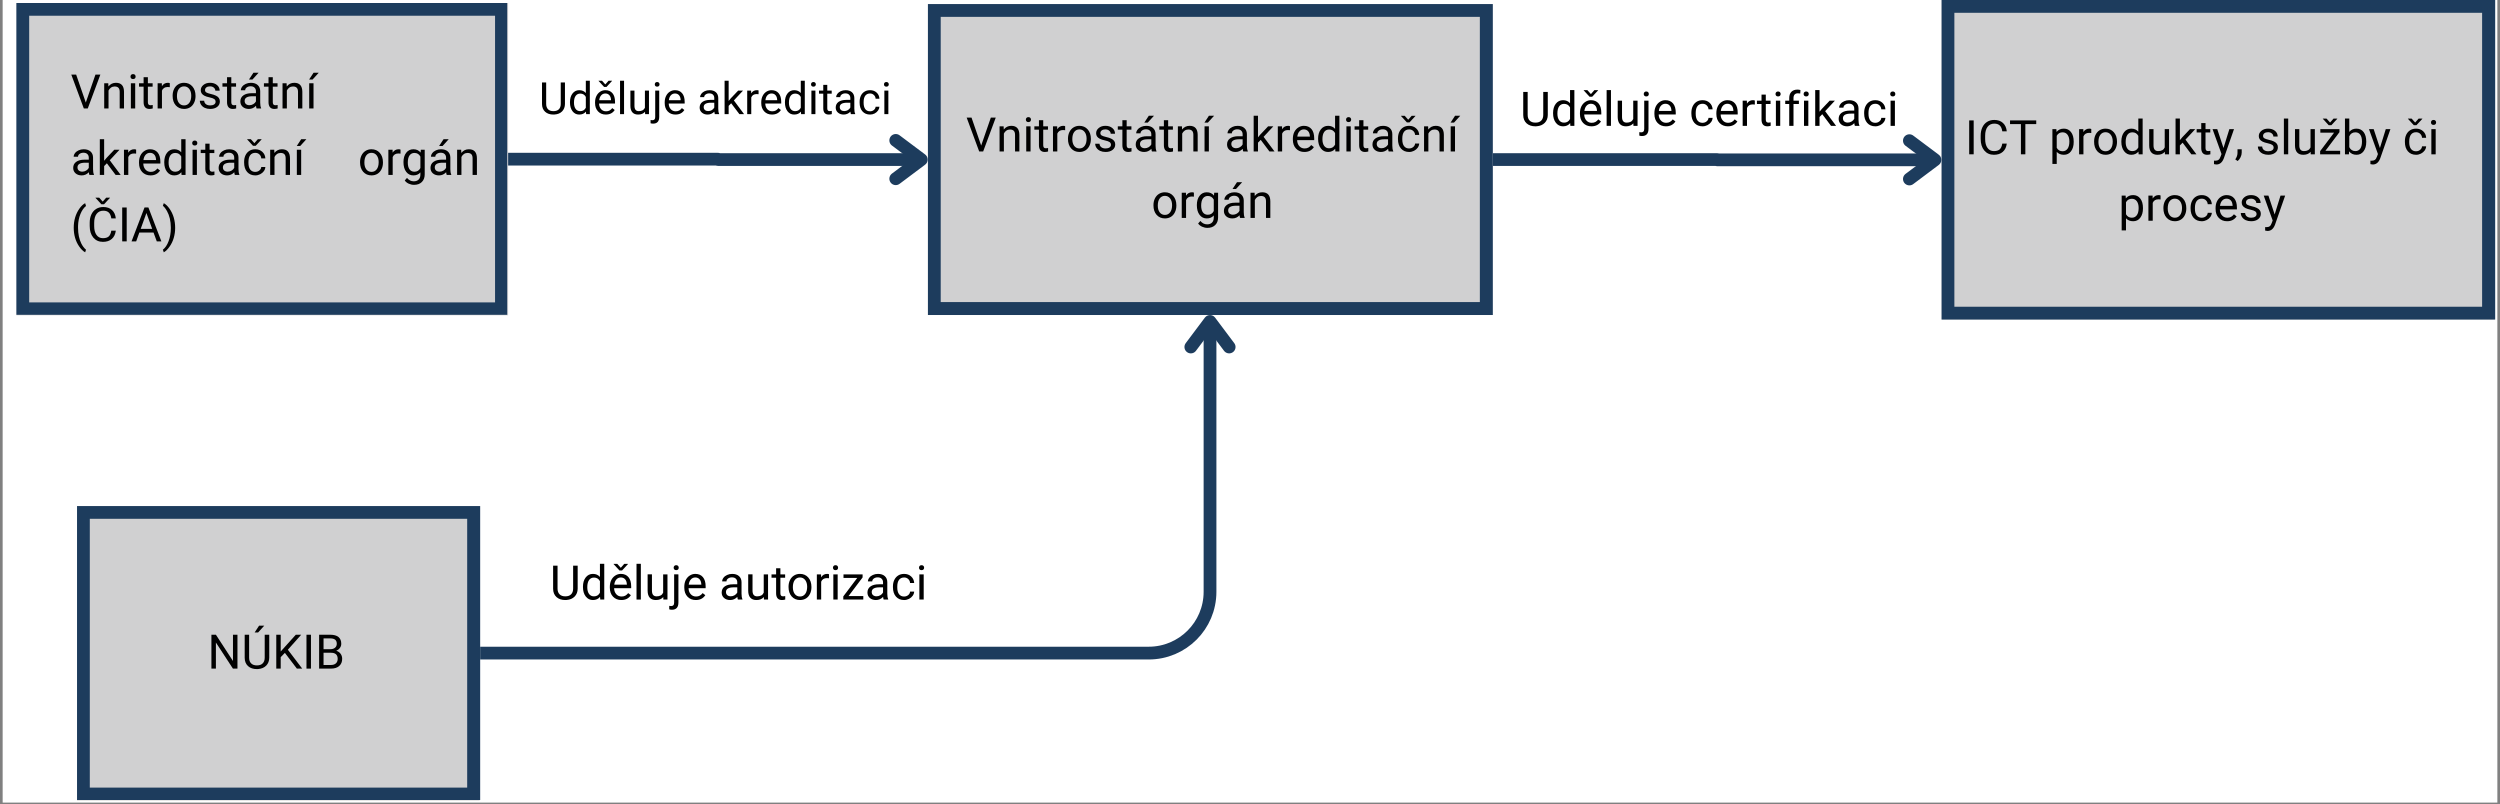<svg width="976" height="314" viewBox="0 0 732 235.5" xmlns="http://www.w3.org/2000/svg" zoomAndPan="magnify">
 <rect x="0" y="0" width="732" height="235.5" fill="#808080" stroke="none"/>
 <defs>
  <clipPath id="6873c6c06b">
   <path d="m0.777 0h730.45v235h-730.45z"/>
  </clipPath>
  <clipPath id="ed3090312d">
   <path d="m4.805 0.871h143.97v91.461h-143.97z"/>
  </clipPath>
  <clipPath id="388601b8a1">
   <path d="m0.805 0.871h143.97v91.461h-143.97z"/>
  </clipPath>
  <clipPath id="15ae0131ba">
   <rect width="145" height="93"/>
  </clipPath>
  <clipPath id="9fcc0ffeed">
   <path d="m4.805 0.875h143.7v91.305h-143.7z"/>
  </clipPath>
  <clipPath id="6a1f4ae6a0">
   <path d="m271.69 1.191h165.45v91.059h-165.45z"/>
  </clipPath>
  <clipPath id="b71c736baa">
   <path d="m0.688 0.191h165.45v91.059h-165.45z"/>
  </clipPath>
  <clipPath id="388a864639">
   <rect width="167" height="92"/>
  </clipPath>
  <clipPath id="4a82f6429b">
   <path d="m271.7 1.191h165.39v91.051h-165.39z"/>
  </clipPath>
  <clipPath id="f97f3f85cf">
   <path d="m568.5 0h162.11v93.602h-162.11z"/>
  </clipPath>
  <clipPath id="51de9b947f">
   <path d="m0.496 0h162.11v93.602h-162.11z"/>
  </clipPath>
  <clipPath id="86cbde71cc">
   <rect width="163" height="94"/>
  </clipPath>
  <clipPath id="bbdd7f7e2b">
   <path d="m568.5 0h162.09v93.551h-162.09z"/>
  </clipPath>
  <clipPath id="1d29065ed7">
   <path d="m22.555 148.17h118.04v86.223h-118.04z"/>
  </clipPath>
  <clipPath id="d5aa81e11f">
   <path d="m0.555 0.168h118.04v86.223h-118.04z"/>
  </clipPath>
  <clipPath id="b4ff554a37">
   <rect width="119" height="87"/>
  </clipPath>
  <clipPath id="5fe772642e">
   <path d="m22.555 148.17h118.04v86.07h-118.04z"/>
  </clipPath>
 </defs>
 <g clip-path="url(#6873c6c06b)">
  <path d="m0.777 0h730.45v235h-730.45z" fill="#fff"/>
 </g>
 <g>
  <g transform="translate(157.81 33.419)">
   <path d="m7.609-9.281v6.312c-0.012 0.875-0.289 1.594-0.828 2.156-0.543 0.555-1.281 0.859-2.219 0.922l-0.328 0.016c-1.012 0-1.82-0.27-2.422-0.812-0.605-0.551-0.914-1.305-0.922-2.266v-6.328h1.219v6.281c0 0.68 0.18 1.203 0.547 1.578 0.363 0.367 0.891 0.547 1.578 0.547 0.695 0 1.227-0.18 1.594-0.547 0.363-0.375 0.547-0.895 0.547-1.562v-6.297z"/>
  </g>
  <g transform="translate(166.28 33.419)">
   <path d="m0.609-3.5c0-1.062 0.25-1.91 0.75-2.547 0.5-0.645 1.156-0.969 1.969-0.969 0.801 0 1.441 0.277 1.922 0.828v-3.594h1.172v9.781h-1.078l-0.062-0.734c-0.469 0.574-1.125 0.859-1.969 0.859-0.805 0-1.453-0.32-1.953-0.969-0.5-0.656-0.75-1.516-0.75-2.578zm1.172 0.125c0 0.781 0.16 1.398 0.484 1.844 0.32 0.438 0.77 0.656 1.344 0.656 0.75 0 1.297-0.332 1.641-1v-3.172c-0.355-0.645-0.898-0.969-1.625-0.969-0.586 0-1.039 0.227-1.359 0.672-0.324 0.438-0.484 1.094-0.484 1.969z"/>
  </g>
  <g transform="translate(173.64 33.419)">
   <path d="m3.75 0.125c-0.938 0-1.699-0.305-2.281-0.922-0.586-0.613-0.875-1.43-0.875-2.453v-0.219c0-0.688 0.129-1.297 0.391-1.828 0.258-0.539 0.625-0.961 1.094-1.266 0.469-0.301 0.977-0.453 1.531-0.453 0.895 0 1.586 0.297 2.078 0.891 0.5 0.586 0.75 1.43 0.75 2.531v0.484h-4.672c0.02 0.68 0.219 1.23 0.594 1.656 0.383 0.418 0.867 0.625 1.453 0.625 0.414 0 0.77-0.082 1.062-0.25 0.289-0.176 0.539-0.406 0.75-0.688l0.719 0.562c-0.574 0.887-1.438 1.328-2.594 1.328zm-0.141-6.172c-0.48 0-0.883 0.172-1.203 0.516-0.324 0.344-0.523 0.828-0.594 1.453h3.453v-0.094c-0.031-0.594-0.195-1.051-0.484-1.375-0.293-0.332-0.684-0.5-1.172-0.5zm-0.016-2.656 0.953-1.078h1.016v0.062l-1.609 1.75h-0.719l-1.609-1.75v-0.062h1z"/>
  </g>
  <g transform="translate(180.55 33.419)">
   <path d="m2.172 0h-1.172v-9.781h1.172z"/>
  </g>
  <g transform="translate(183.72 33.419)">
   <path d="m5.141-0.688c-0.461 0.543-1.133 0.812-2.016 0.812-0.73 0-1.289-0.211-1.672-0.641-0.387-0.426-0.586-1.055-0.594-1.891v-4.484h1.188v4.453c0 1.043 0.422 1.562 1.266 1.562 0.906 0 1.504-0.332 1.797-1v-5.016h1.188v6.891h-1.125z"/>
  </g>
  <g transform="translate(190.91 33.419)">
   <path d="m2.109-6.891v7.688c0 1.32-0.602 1.984-1.797 1.984-0.262 0-0.504-0.039-0.734-0.109v-0.953c0.148 0.039 0.328 0.062 0.547 0.062 0.258 0 0.457-0.074 0.594-0.219 0.145-0.148 0.219-0.391 0.219-0.734v-7.719zm-1.297-1.828c0-0.188 0.055-0.348 0.172-0.484 0.113-0.133 0.285-0.203 0.516-0.203 0.227 0 0.398 0.07 0.516 0.203 0.125 0.125 0.188 0.289 0.188 0.484 0 0.188-0.062 0.352-0.188 0.484-0.117 0.125-0.289 0.188-0.516 0.188-0.23 0-0.402-0.062-0.516-0.188-0.117-0.133-0.172-0.297-0.172-0.484z"/>
  </g>
  <g transform="translate(194.03 33.419)">
   <path d="m3.75 0.125c-0.938 0-1.699-0.305-2.281-0.922-0.586-0.613-0.875-1.43-0.875-2.453v-0.219c0-0.688 0.129-1.297 0.391-1.828 0.258-0.539 0.625-0.961 1.094-1.266 0.469-0.301 0.977-0.453 1.531-0.453 0.895 0 1.586 0.297 2.078 0.891 0.5 0.586 0.75 1.43 0.75 2.531v0.484h-4.672c0.02 0.68 0.219 1.23 0.594 1.656 0.383 0.418 0.867 0.625 1.453 0.625 0.414 0 0.77-0.082 1.062-0.25 0.289-0.176 0.539-0.406 0.75-0.688l0.719 0.562c-0.574 0.887-1.438 1.328-2.594 1.328zm-0.141-6.172c-0.48 0-0.883 0.172-1.203 0.516-0.324 0.344-0.523 0.828-0.594 1.453h3.453v-0.094c-0.031-0.594-0.195-1.051-0.484-1.375-0.293-0.332-0.684-0.5-1.172-0.5z"/>
  </g>
  <g transform="translate(200.94 33.419)"></g>
  <g transform="translate(204.17 33.419)">
   <path d="m5.141 0c-0.062-0.133-0.117-0.375-0.156-0.719-0.555 0.562-1.211 0.844-1.969 0.844-0.68 0-1.234-0.191-1.672-0.578-0.438-0.383-0.656-0.867-0.656-1.453 0-0.719 0.27-1.273 0.812-1.672 0.551-0.395 1.32-0.594 2.312-0.594h1.156v-0.547c0-0.414-0.125-0.742-0.375-0.984-0.25-0.25-0.617-0.375-1.094-0.375-0.418 0-0.773 0.109-1.062 0.328-0.281 0.211-0.422 0.465-0.422 0.766h-1.188c0-0.344 0.117-0.672 0.359-0.984 0.25-0.32 0.582-0.578 1-0.766 0.426-0.188 0.891-0.281 1.391-0.281 0.789 0 1.41 0.199 1.859 0.594 0.445 0.398 0.68 0.945 0.703 1.641v3.172c0 0.637 0.082 1.137 0.25 1.5v0.109zm-1.953-0.891c0.375 0 0.723-0.094 1.047-0.281 0.332-0.195 0.578-0.453 0.734-0.766v-1.406h-0.938c-1.438 0-2.156 0.422-2.156 1.266 0 0.375 0.117 0.668 0.359 0.875 0.25 0.211 0.566 0.312 0.953 0.312z"/>
  </g>
  <g transform="translate(211.27 33.419)">
   <path d="m2.812-3.188-0.734 0.766v2.422h-1.188v-9.781h1.188v5.922l0.625-0.766 2.156-2.266h1.422l-2.672 2.875 2.984 4.016h-1.375z"/>
  </g>
  <g transform="translate(217.89 33.419)">
   <path d="m4.219-5.828c-0.18-0.031-0.371-0.047-0.578-0.047-0.773 0-1.293 0.328-1.562 0.984v4.891h-1.188v-6.891h1.141l0.031 0.797c0.383-0.613 0.93-0.922 1.641-0.922 0.227 0 0.398 0.027 0.516 0.078z"/>
  </g>
  <g transform="translate(222.3 33.419)">
   <path d="m3.75 0.125c-0.938 0-1.699-0.305-2.281-0.922-0.586-0.613-0.875-1.43-0.875-2.453v-0.219c0-0.688 0.129-1.297 0.391-1.828 0.258-0.539 0.625-0.961 1.094-1.266 0.469-0.301 0.977-0.453 1.531-0.453 0.895 0 1.586 0.297 2.078 0.891 0.5 0.586 0.75 1.43 0.75 2.531v0.484h-4.672c0.02 0.68 0.219 1.23 0.594 1.656 0.383 0.418 0.867 0.625 1.453 0.625 0.414 0 0.77-0.082 1.062-0.25 0.289-0.176 0.539-0.406 0.75-0.688l0.719 0.562c-0.574 0.887-1.438 1.328-2.594 1.328zm-0.141-6.172c-0.48 0-0.883 0.172-1.203 0.516-0.324 0.344-0.523 0.828-0.594 1.453h3.453v-0.094c-0.031-0.594-0.195-1.051-0.484-1.375-0.293-0.332-0.684-0.5-1.172-0.5z"/>
  </g>
  <g transform="translate(229.22 33.419)">
   <path d="m0.609-3.5c0-1.062 0.25-1.91 0.75-2.547 0.5-0.645 1.156-0.969 1.969-0.969 0.801 0 1.441 0.277 1.922 0.828v-3.594h1.172v9.781h-1.078l-0.062-0.734c-0.469 0.574-1.125 0.859-1.969 0.859-0.805 0-1.453-0.32-1.953-0.969-0.5-0.656-0.75-1.516-0.75-2.578zm1.172 0.125c0 0.781 0.16 1.398 0.484 1.844 0.32 0.438 0.77 0.656 1.344 0.656 0.75 0 1.297-0.332 1.641-1v-3.172c-0.355-0.645-0.898-0.969-1.625-0.969-0.586 0-1.039 0.227-1.359 0.672-0.324 0.438-0.484 1.094-0.484 1.969z"/>
  </g>
  <g transform="translate(236.58 33.419)">
   <path d="m2.172 0h-1.172v-6.891h1.172zm-1.281-8.719c0-0.195 0.055-0.359 0.172-0.484 0.125-0.133 0.301-0.203 0.531-0.203 0.227 0 0.398 0.07 0.516 0.203 0.125 0.125 0.188 0.289 0.188 0.484 0 0.188-0.062 0.352-0.188 0.484-0.117 0.125-0.289 0.188-0.516 0.188-0.23 0-0.406-0.062-0.531-0.188-0.117-0.133-0.172-0.297-0.172-0.484z"/>
  </g>
  <g transform="translate(239.74 33.419)">
   <path d="m2.484-8.562v1.672h1.297v0.906h-1.297v4.281c0 0.273 0.055 0.48 0.172 0.625 0.113 0.137 0.312 0.203 0.594 0.203 0.133 0 0.32-0.023 0.562-0.078v0.953c-0.312 0.082-0.617 0.125-0.906 0.125-0.531 0-0.934-0.156-1.203-0.469-0.262-0.32-0.391-0.773-0.391-1.359v-4.281h-1.25v-0.906h1.25v-1.672z"/>
  </g>
  <g transform="translate(244.01 33.419)">
   <path d="m5.141 0c-0.062-0.133-0.117-0.375-0.156-0.719-0.555 0.562-1.211 0.844-1.969 0.844-0.68 0-1.234-0.191-1.672-0.578-0.438-0.383-0.656-0.867-0.656-1.453 0-0.719 0.27-1.273 0.812-1.672 0.551-0.395 1.32-0.594 2.312-0.594h1.156v-0.547c0-0.414-0.125-0.742-0.375-0.984-0.25-0.25-0.617-0.375-1.094-0.375-0.418 0-0.773 0.109-1.062 0.328-0.281 0.211-0.422 0.465-0.422 0.766h-1.188c0-0.344 0.117-0.672 0.359-0.984 0.25-0.32 0.582-0.578 1-0.766 0.426-0.188 0.891-0.281 1.391-0.281 0.789 0 1.41 0.199 1.859 0.594 0.445 0.398 0.68 0.945 0.703 1.641v3.172c0 0.637 0.082 1.137 0.25 1.5v0.109zm-1.953-0.891c0.375 0 0.723-0.094 1.047-0.281 0.332-0.195 0.578-0.453 0.734-0.766v-1.406h-0.938c-1.438 0-2.156 0.422-2.156 1.266 0 0.375 0.117 0.668 0.359 0.875 0.25 0.211 0.566 0.312 0.953 0.312z"/>
  </g>
  <g transform="translate(251.1 33.419)">
   <path d="m3.656-0.828c0.414 0 0.781-0.125 1.094-0.375 0.32-0.258 0.5-0.582 0.531-0.969h1.109c-0.023 0.398-0.156 0.773-0.406 1.125-0.25 0.355-0.586 0.641-1 0.859-0.418 0.207-0.859 0.312-1.328 0.312-0.938 0-1.684-0.312-2.234-0.938-0.555-0.625-0.828-1.477-0.828-2.562v-0.203c0-0.676 0.117-1.273 0.359-1.797 0.25-0.52 0.602-0.922 1.062-1.203 0.457-0.289 1.004-0.438 1.641-0.438 0.77 0 1.41 0.234 1.922 0.703 0.508 0.461 0.781 1.059 0.812 1.797h-1.109c-0.031-0.445-0.203-0.812-0.516-1.094-0.305-0.289-0.672-0.438-1.109-0.438-0.605 0-1.074 0.215-1.406 0.641-0.324 0.43-0.484 1.055-0.484 1.875v0.219c0 0.793 0.16 1.406 0.484 1.844 0.332 0.43 0.801 0.641 1.406 0.641z"/>
  </g>
  <g transform="translate(257.94 33.419)">
   <path d="m2.172 0h-1.172v-6.891h1.172zm-1.281-8.719c0-0.195 0.055-0.359 0.172-0.484 0.125-0.133 0.301-0.203 0.531-0.203 0.227 0 0.398 0.07 0.516 0.203 0.125 0.125 0.188 0.289 0.188 0.484 0 0.188-0.062 0.352-0.188 0.484-0.117 0.125-0.289 0.188-0.516 0.188-0.23 0-0.406-0.062-0.531-0.188-0.117-0.133-0.172-0.297-0.172-0.484z"/>
  </g>
 </g>
 <g clip-path="url(#ed3090312d)">
  <g transform="translate(4)">
   <g clip-path="url(#15ae0131ba)">
    <g clip-path="url(#388601b8a1)">
     <path d="m0.805 0.871h143.98v91.461h-143.98z" fill="#d0d0d1"/>
    </g>
   </g>
  </g>
 </g>
 <g clip-path="url(#9fcc0ffeed)">
  <path transform="matrix(.748 0 0 .748 4.804 .875)" d="m0.001-2.5865e-4h192.36v122.2h-192.36z" fill="none" stroke="#1d3c5d" stroke-width="10"/>
 </g>
 <g clip-path="url(#6a1f4ae6a0)">
  <g transform="translate(271 1)">
   <g clip-path="url(#388a864639)">
    <g clip-path="url(#b71c736baa)">
     <path d="m0.688 0.191h165.4v91.059h-165.4z" fill="#d0d0d1"/>
    </g>
   </g>
  </g>
 </g>
 <g clip-path="url(#4a82f6429b)">
  <path transform="matrix(.748 0 0 .748 271.7 1.192)" d="m0.003-6.2322e-4h221.04v121.66h-221.04z" fill="none" stroke="#1d3c5d" stroke-width="10"/>
 </g>
 <g>
  <g transform="translate(445.05 36.847)">
   <path d="m8.141-9.922v6.75c-0.012 0.938-0.309 1.703-0.891 2.297-0.586 0.594-1.375 0.926-2.375 1l-0.344 0.016c-1.086 0-1.949-0.289-2.594-0.875-0.648-0.594-0.977-1.398-0.984-2.422v-6.766h1.297v6.719c0 0.719 0.195 1.277 0.594 1.672 0.395 0.398 0.957 0.594 1.688 0.594 0.738 0 1.301-0.195 1.688-0.594 0.395-0.395 0.594-0.953 0.594-1.672v-6.719z"/>
  </g>
  <g transform="translate(454.1 36.847)">
   <path d="m0.641-3.75c0-1.125 0.266-2.031 0.797-2.719 0.539-0.695 1.25-1.047 2.125-1.047 0.852 0 1.535 0.297 2.047 0.891v-3.844h1.266v10.469h-1.172l-0.062-0.797c-0.5 0.625-1.199 0.938-2.094 0.938-0.855 0-1.555-0.348-2.094-1.047-0.543-0.707-0.812-1.625-0.812-2.75zm1.266 0.141c0 0.844 0.172 1.5 0.516 1.969s0.82 0.703 1.438 0.703c0.801 0 1.383-0.359 1.75-1.078v-3.375c-0.375-0.695-0.953-1.047-1.734-1.047-0.625 0-1.109 0.242-1.453 0.719-0.344 0.48-0.516 1.184-0.516 2.109z"/>
  </g>
  <g transform="translate(461.97 36.847)">
   <path d="m4.016 0.141c-1 0-1.812-0.328-2.438-0.984s-0.938-1.535-0.938-2.641v-0.234c0-0.727 0.133-1.379 0.406-1.953 0.281-0.57 0.672-1.02 1.172-1.344 0.508-0.332 1.055-0.5 1.641-0.5 0.957 0 1.703 0.32 2.234 0.953 0.531 0.637 0.797 1.543 0.797 2.719v0.516h-5c0.02 0.73 0.234 1.32 0.641 1.766 0.406 0.449 0.922 0.672 1.547 0.672 0.445 0 0.82-0.086 1.125-0.266 0.312-0.188 0.582-0.43 0.812-0.734l0.781 0.609c-0.625 0.949-1.555 1.422-2.781 1.422zm-0.156-6.609c-0.512 0-0.938 0.188-1.281 0.562-0.344 0.367-0.559 0.883-0.641 1.547h3.688v-0.094c-0.031-0.645-0.203-1.141-0.516-1.484-0.312-0.352-0.73-0.531-1.25-0.531zm-0.016-2.828 1.016-1.156h1.094v0.062l-1.734 1.875h-0.766l-1.719-1.875v-0.062h1.078z"/>
  </g>
  <g transform="translate(469.36 36.847)">
   <path d="m2.328 0h-1.266v-10.469h1.266z"/>
  </g>
  <g transform="translate(472.74 36.847)">
   <path d="m5.5-0.734c-0.492 0.586-1.211 0.875-2.156 0.875-0.781 0-1.383-0.227-1.797-0.688-0.406-0.457-0.617-1.133-0.625-2.031v-4.797h1.266v4.766c0 1.117 0.453 1.672 1.359 1.672 0.969 0 1.609-0.359 1.922-1.078v-5.359h1.266v7.375h-1.203z"/>
  </g>
  <g transform="translate(480.43 36.847)">
   <path d="m2.25-7.375v8.234c0 1.414-0.641 2.125-1.922 2.125-0.281 0-0.535-0.043-0.766-0.125v-1.016c0.148 0.039 0.336 0.062 0.562 0.062 0.281 0 0.492-0.078 0.641-0.234 0.156-0.156 0.234-0.422 0.234-0.797v-8.25zm-1.391-1.953c0-0.195 0.062-0.367 0.188-0.516 0.125-0.145 0.305-0.219 0.547-0.219 0.25 0 0.438 0.074 0.562 0.219 0.125 0.137 0.188 0.309 0.188 0.516 0 0.211-0.062 0.383-0.188 0.516-0.125 0.137-0.312 0.203-0.562 0.203-0.242 0-0.422-0.066-0.547-0.203-0.125-0.133-0.188-0.305-0.188-0.516z"/>
  </g>
  <g transform="translate(483.77 36.847)">
   <path d="m4.016 0.141c-1 0-1.812-0.328-2.438-0.984s-0.938-1.535-0.938-2.641v-0.234c0-0.727 0.133-1.379 0.406-1.953 0.281-0.57 0.672-1.02 1.172-1.344 0.508-0.332 1.055-0.5 1.641-0.5 0.957 0 1.703 0.32 2.234 0.953 0.531 0.637 0.797 1.543 0.797 2.719v0.516h-5c0.02 0.73 0.234 1.32 0.641 1.766 0.406 0.449 0.922 0.672 1.547 0.672 0.445 0 0.82-0.086 1.125-0.266 0.312-0.188 0.582-0.43 0.812-0.734l0.781 0.609c-0.625 0.949-1.555 1.422-2.781 1.422zm-0.156-6.609c-0.512 0-0.938 0.188-1.281 0.562-0.344 0.367-0.559 0.883-0.641 1.547h3.688v-0.094c-0.031-0.645-0.203-1.141-0.516-1.484-0.312-0.352-0.73-0.531-1.25-0.531z"/>
  </g>
  <g transform="translate(491.16 36.847)"></g>
  <g transform="translate(494.61 36.847)">
   <path d="m3.906-0.891c0.445 0 0.836-0.133 1.172-0.406 0.344-0.27 0.531-0.613 0.562-1.031h1.203c-0.023 0.43-0.168 0.836-0.438 1.219-0.273 0.375-0.633 0.68-1.078 0.906-0.449 0.227-0.922 0.344-1.422 0.344-1 0-1.797-0.332-2.391-1-0.594-0.676-0.891-1.598-0.891-2.766v-0.203c0-0.719 0.129-1.352 0.391-1.906 0.27-0.562 0.648-1 1.141-1.312 0.488-0.312 1.07-0.469 1.75-0.469 0.82 0 1.504 0.25 2.047 0.75 0.551 0.5 0.848 1.141 0.891 1.922h-1.203c-0.031-0.469-0.211-0.852-0.531-1.156-0.324-0.312-0.727-0.469-1.203-0.469-0.648 0-1.148 0.23-1.5 0.688-0.344 0.461-0.516 1.125-0.516 2v0.234c0 0.855 0.172 1.512 0.516 1.969 0.352 0.461 0.852 0.688 1.5 0.688z"/>
  </g>
  <g transform="translate(501.91 36.847)">
   <path d="m4.016 0.141c-1 0-1.812-0.328-2.438-0.984s-0.938-1.535-0.938-2.641v-0.234c0-0.727 0.133-1.379 0.406-1.953 0.281-0.57 0.672-1.02 1.172-1.344 0.508-0.332 1.055-0.5 1.641-0.5 0.957 0 1.703 0.32 2.234 0.953 0.531 0.637 0.797 1.543 0.797 2.719v0.516h-5c0.02 0.73 0.234 1.32 0.641 1.766 0.406 0.449 0.922 0.672 1.547 0.672 0.445 0 0.82-0.086 1.125-0.266 0.312-0.188 0.582-0.43 0.812-0.734l0.781 0.609c-0.625 0.949-1.555 1.422-2.781 1.422zm-0.156-6.609c-0.512 0-0.938 0.188-1.281 0.562-0.344 0.367-0.559 0.883-0.641 1.547h3.688v-0.094c-0.031-0.645-0.203-1.141-0.516-1.484-0.312-0.352-0.73-0.531-1.25-0.531z"/>
  </g>
  <g transform="translate(509.3 36.847)">
   <path d="m4.516-6.234c-0.188-0.031-0.398-0.047-0.625-0.047-0.824 0-1.383 0.352-1.672 1.047v5.234h-1.266v-7.375h1.234l0.016 0.859c0.414-0.664 1-1 1.75-1 0.25 0 0.438 0.039 0.562 0.109z"/>
  </g>
  <g transform="translate(514.37 36.847)">
   <path d="m2.656-9.156v1.781h1.391v0.984h-1.391v4.562c0 0.293 0.062 0.516 0.188 0.672 0.125 0.148 0.332 0.219 0.625 0.219 0.145 0 0.348-0.023 0.609-0.078v1.016c-0.336 0.094-0.656 0.141-0.969 0.141-0.562 0-0.992-0.172-1.281-0.516-0.281-0.344-0.422-0.828-0.422-1.453v-4.562h-1.344v-0.984h1.344v-1.781z"/>
  </g>
  <g transform="translate(518.92 36.847)">
   <path d="m2.328 0h-1.266v-7.375h1.266zm-1.375-9.328c0-0.207 0.062-0.379 0.188-0.516 0.125-0.145 0.312-0.219 0.562-0.219s0.438 0.074 0.562 0.219c0.125 0.137 0.188 0.309 0.188 0.516 0 0.211-0.062 0.383-0.188 0.516-0.125 0.137-0.312 0.203-0.562 0.203s-0.438-0.066-0.562-0.203c-0.125-0.133-0.188-0.305-0.188-0.516z"/>
  </g>
  <g transform="translate(522.31 36.847)">
   <path d="m1.578 0v-6.391h-1.172v-0.984h1.172v-0.75c0-0.789 0.207-1.398 0.625-1.828 0.426-0.438 1.023-0.656 1.797-0.656 0.289 0 0.578 0.043 0.859 0.125l-0.062 1.016c-0.219-0.039-0.449-0.062-0.688-0.062-0.406 0-0.727 0.121-0.953 0.359-0.219 0.242-0.328 0.586-0.328 1.031v0.766h1.578v0.984h-1.578v6.391z"/>
  </g>
  <g transform="translate(527.15 36.847)">
   <path d="m2.328 0h-1.266v-7.375h1.266zm-1.375-9.328c0-0.207 0.062-0.379 0.188-0.516 0.125-0.145 0.312-0.219 0.562-0.219s0.438 0.074 0.562 0.219c0.125 0.137 0.188 0.309 0.188 0.516 0 0.211-0.062 0.383-0.188 0.516-0.125 0.137-0.312 0.203-0.562 0.203s-0.438-0.066-0.562-0.203c-0.125-0.133-0.188-0.305-0.188-0.516z"/>
  </g>
  <g transform="translate(530.54 36.847)">
   <path d="m3.016-3.406-0.797 0.812v2.594h-1.266v-10.469h1.266v6.328l0.672-0.812 2.297-2.422h1.531l-2.859 3.078 3.203 4.297h-1.484z"/>
  </g>
  <g transform="translate(537.61 36.847)">
   <path d="m5.5 0c-0.074-0.145-0.133-0.406-0.172-0.781-0.586 0.617-1.281 0.922-2.094 0.922-0.73 0-1.328-0.203-1.797-0.609-0.461-0.414-0.688-0.941-0.688-1.578 0-0.77 0.289-1.363 0.875-1.781 0.582-0.426 1.398-0.641 2.453-0.641h1.234v-0.578c0-0.438-0.137-0.785-0.406-1.047-0.262-0.27-0.648-0.406-1.156-0.406-0.449 0-0.828 0.117-1.141 0.344-0.305 0.23-0.453 0.508-0.453 0.828h-1.266c0-0.363 0.129-0.719 0.391-1.062 0.258-0.344 0.613-0.613 1.062-0.812 0.445-0.207 0.941-0.312 1.484-0.312 0.844 0 1.504 0.215 1.984 0.641 0.488 0.43 0.738 1.016 0.75 1.766v3.391c0 0.68 0.086 1.215 0.266 1.609v0.109zm-2.094-0.953c0.395 0 0.77-0.102 1.125-0.312 0.352-0.207 0.613-0.473 0.781-0.797v-1.516h-1c-1.543 0-2.312 0.453-2.312 1.359 0 0.398 0.129 0.711 0.391 0.938 0.27 0.219 0.609 0.328 1.016 0.328z"/>
  </g>
  <g transform="translate(545.2 36.847)">
   <path d="m3.906-0.891c0.445 0 0.836-0.133 1.172-0.406 0.344-0.27 0.531-0.613 0.562-1.031h1.203c-0.023 0.43-0.168 0.836-0.438 1.219-0.273 0.375-0.633 0.68-1.078 0.906-0.449 0.227-0.922 0.344-1.422 0.344-1 0-1.797-0.332-2.391-1-0.594-0.676-0.891-1.598-0.891-2.766v-0.203c0-0.719 0.129-1.352 0.391-1.906 0.27-0.562 0.648-1 1.141-1.312 0.488-0.312 1.07-0.469 1.75-0.469 0.82 0 1.504 0.25 2.047 0.75 0.551 0.5 0.848 1.141 0.891 1.922h-1.203c-0.031-0.469-0.211-0.852-0.531-1.156-0.324-0.312-0.727-0.469-1.203-0.469-0.648 0-1.148 0.23-1.5 0.688-0.344 0.461-0.516 1.125-0.516 2v0.234c0 0.855 0.172 1.512 0.516 1.969 0.352 0.461 0.852 0.688 1.5 0.688z"/>
  </g>
  <g transform="translate(552.5 36.847)">
   <path d="m2.328 0h-1.266v-7.375h1.266zm-1.375-9.328c0-0.207 0.062-0.379 0.188-0.516 0.125-0.145 0.312-0.219 0.562-0.219s0.438 0.074 0.562 0.219c0.125 0.137 0.188 0.309 0.188 0.516 0 0.211-0.062 0.383-0.188 0.516-0.125 0.137-0.312 0.203-0.562 0.203s-0.438-0.066-0.562-0.203c-0.125-0.133-0.188-0.305-0.188-0.516z"/>
  </g>
 </g>
 <g clip-path="url(#f97f3f85cf)">
  <g transform="translate(568)">
   <g clip-path="url(#86cbde71cc)">
    <g clip-path="url(#51de9b947f)">
     <path d="m0.496 0h161.98v93.602h-161.98z" fill="#d0d0d1"/>
    </g>
   </g>
  </g>
 </g>
 <g clip-path="url(#bbdd7f7e2b)">
  <path transform="matrix(.748 0 0 .748 568.5 1.4783e-12)" d="m3.9206e-4 -1.9753e-12h216.58v125.06h-216.58z" fill="none" stroke="#1d3c5d" stroke-width="10"/>
 </g>
 <g clip-path="url(#1d29065ed7)">
  <g transform="translate(22 148)">
   <g clip-path="url(#b4ff554a37)">
    <g clip-path="url(#d5aa81e11f)">
     <path d="m0.555 0.168h117.88v86.223h-117.88z" fill="#d0d0d1"/>
    </g>
   </g>
  </g>
 </g>
 <g clip-path="url(#5fe772642e)">
  <path transform="matrix(.748 0 0 .748 22.556 148.17)" d="m-0.002-0.002h157.72v115.21h-157.72z" fill="none" stroke="#1d3c5d" stroke-width="10"/>
 </g>
 <path transform="matrix(.748 0 0 .748 148.78 44.731)" d="m5.6755e-4 2.5h82.033c0.021 0 0.042 0.01 0.057 0.026 0.016 0.01 0.026 0.031 0.026 0.052 0 0.021 0.005 0.042 0.021 0.057 0.016 0.016 0.037 0.026 0.057 0.026h79.533" fill="none" stroke="#1d3c5d" stroke-width="5"/>
 <path transform="matrix(.748 0 0 .748 148.78 44.731)" d="m151.73-4.839 10 7.5-10 7.5" fill="none" stroke="#1d3c5d" stroke-linecap="round" stroke-linejoin="round" stroke-width="5"/>
 <path transform="matrix(.748 0 0 .748 437.13 44.85)" d="m-0.002 2.502h87.712c0.01 0 0.026 0.005 0.037 0.016 0.01 0.01 0.016 0.021 0.016 0.037s0.005 0.026 0.016 0.037 0.021 0.016 0.037 0.016h85.207" fill="none" stroke="#1d3c5d" stroke-width="5"/>
 <path transform="matrix(.748 0 0 .748 437.13 44.85)" d="m163.02-4.894 10 7.5-10 7.5" fill="none" stroke="#1d3c5d" stroke-linecap="round" stroke-linejoin="round" stroke-width="5"/>
 <path transform="matrix(.748 0 0 .748 140.59 92.251)" d="m-5.4134e-4 132.32h261.7c13.257 0 23.999-10.747 23.999-23.999v-105.82" fill="none" stroke="#1d3c5d" stroke-width="5"/>
 <path transform="matrix(.748 0 0 .748 140.59 92.251)" d="m278.19 12.499 7.5-10 7.5 10" fill="none" stroke="#1d3c5d" stroke-linecap="round" stroke-linejoin="round" stroke-width="5"/>
 <g>
  <g transform="translate(161 175.55)">
   <path d="m8.141-9.922v6.75c-0.012 0.938-0.309 1.703-0.891 2.297-0.586 0.594-1.375 0.926-2.375 1l-0.344 0.016c-1.086 0-1.949-0.289-2.594-0.875-0.648-0.594-0.977-1.398-0.984-2.422v-6.766h1.297v6.719c0 0.719 0.195 1.277 0.594 1.672 0.395 0.398 0.957 0.594 1.688 0.594 0.738 0 1.301-0.195 1.688-0.594 0.395-0.395 0.594-0.953 0.594-1.672v-6.719z"/>
  </g>
  <g transform="translate(170.05 175.55)">
   <path d="m0.641-3.75c0-1.125 0.266-2.031 0.797-2.719 0.539-0.695 1.25-1.047 2.125-1.047 0.852 0 1.535 0.297 2.047 0.891v-3.844h1.266v10.469h-1.172l-0.062-0.797c-0.5 0.625-1.199 0.938-2.094 0.938-0.855 0-1.555-0.348-2.094-1.047-0.543-0.707-0.812-1.625-0.812-2.75zm1.266 0.141c0 0.844 0.172 1.5 0.516 1.969s0.82 0.703 1.438 0.703c0.801 0 1.383-0.359 1.75-1.078v-3.375c-0.375-0.695-0.953-1.047-1.734-1.047-0.625 0-1.109 0.242-1.453 0.719-0.344 0.48-0.516 1.184-0.516 2.109z"/>
  </g>
  <g transform="translate(177.92 175.55)">
   <path d="m4.016 0.141c-1 0-1.812-0.328-2.438-0.984s-0.938-1.535-0.938-2.641v-0.234c0-0.727 0.133-1.379 0.406-1.953 0.281-0.57 0.672-1.02 1.172-1.344 0.508-0.332 1.055-0.5 1.641-0.5 0.957 0 1.703 0.32 2.234 0.953 0.531 0.637 0.797 1.543 0.797 2.719v0.516h-5c0.02 0.73 0.234 1.32 0.641 1.766 0.406 0.449 0.922 0.672 1.547 0.672 0.445 0 0.82-0.086 1.125-0.266 0.312-0.188 0.582-0.43 0.812-0.734l0.781 0.609c-0.625 0.949-1.555 1.422-2.781 1.422zm-0.156-6.609c-0.512 0-0.938 0.188-1.281 0.562-0.344 0.367-0.559 0.883-0.641 1.547h3.688v-0.094c-0.031-0.645-0.203-1.141-0.516-1.484-0.312-0.352-0.73-0.531-1.25-0.531zm-0.016-2.828 1.016-1.156h1.094v0.062l-1.734 1.875h-0.766l-1.719-1.875v-0.062h1.078z"/>
  </g>
  <g transform="translate(185.31 175.55)">
   <path d="m2.328 0h-1.266v-10.469h1.266z"/>
  </g>
  <g transform="translate(188.7 175.55)">
   <path d="m5.5-0.734c-0.492 0.586-1.211 0.875-2.156 0.875-0.781 0-1.383-0.227-1.797-0.688-0.406-0.457-0.617-1.133-0.625-2.031v-4.797h1.266v4.766c0 1.117 0.453 1.672 1.359 1.672 0.969 0 1.609-0.359 1.922-1.078v-5.359h1.266v7.375h-1.203z"/>
  </g>
  <g transform="translate(196.39 175.55)">
   <path d="m2.25-7.375v8.234c0 1.414-0.641 2.125-1.922 2.125-0.281 0-0.535-0.043-0.766-0.125v-1.016c0.148 0.039 0.336 0.062 0.562 0.062 0.281 0 0.492-0.078 0.641-0.234 0.156-0.156 0.234-0.422 0.234-0.797v-8.25zm-1.391-1.953c0-0.195 0.062-0.367 0.188-0.516 0.125-0.145 0.305-0.219 0.547-0.219 0.25 0 0.438 0.074 0.562 0.219 0.125 0.137 0.188 0.309 0.188 0.516 0 0.211-0.062 0.383-0.188 0.516-0.125 0.137-0.312 0.203-0.562 0.203-0.242 0-0.422-0.066-0.547-0.203-0.125-0.133-0.188-0.305-0.188-0.516z"/>
  </g>
  <g transform="translate(199.72 175.55)">
   <path d="m4.016 0.141c-1 0-1.812-0.328-2.438-0.984s-0.938-1.535-0.938-2.641v-0.234c0-0.727 0.133-1.379 0.406-1.953 0.281-0.57 0.672-1.02 1.172-1.344 0.508-0.332 1.055-0.5 1.641-0.5 0.957 0 1.703 0.32 2.234 0.953 0.531 0.637 0.797 1.543 0.797 2.719v0.516h-5c0.02 0.73 0.234 1.32 0.641 1.766 0.406 0.449 0.922 0.672 1.547 0.672 0.445 0 0.82-0.086 1.125-0.266 0.312-0.188 0.582-0.43 0.812-0.734l0.781 0.609c-0.625 0.949-1.555 1.422-2.781 1.422zm-0.156-6.609c-0.512 0-0.938 0.188-1.281 0.562-0.344 0.367-0.559 0.883-0.641 1.547h3.688v-0.094c-0.031-0.645-0.203-1.141-0.516-1.484-0.312-0.352-0.73-0.531-1.25-0.531z"/>
  </g>
  <g transform="translate(207.11 175.55)"></g>
  <g transform="translate(210.56 175.55)">
   <path d="m5.5 0c-0.074-0.145-0.133-0.406-0.172-0.781-0.586 0.617-1.281 0.922-2.094 0.922-0.73 0-1.328-0.203-1.797-0.609-0.461-0.414-0.688-0.941-0.688-1.578 0-0.77 0.289-1.363 0.875-1.781 0.582-0.426 1.398-0.641 2.453-0.641h1.234v-0.578c0-0.438-0.137-0.785-0.406-1.047-0.262-0.27-0.648-0.406-1.156-0.406-0.449 0-0.828 0.117-1.141 0.344-0.305 0.23-0.453 0.508-0.453 0.828h-1.266c0-0.363 0.129-0.719 0.391-1.062 0.258-0.344 0.613-0.613 1.062-0.812 0.445-0.207 0.941-0.312 1.484-0.312 0.844 0 1.504 0.215 1.984 0.641 0.488 0.43 0.738 1.016 0.75 1.766v3.391c0 0.68 0.086 1.215 0.266 1.609v0.109zm-2.094-0.953c0.395 0 0.77-0.102 1.125-0.312 0.352-0.207 0.613-0.473 0.781-0.797v-1.516h-1c-1.543 0-2.312 0.453-2.312 1.359 0 0.398 0.129 0.711 0.391 0.938 0.27 0.219 0.609 0.328 1.016 0.328z"/>
  </g>
  <g transform="translate(218.15 175.55)">
   <path d="m5.5-0.734c-0.492 0.586-1.211 0.875-2.156 0.875-0.781 0-1.383-0.227-1.797-0.688-0.406-0.457-0.617-1.133-0.625-2.031v-4.797h1.266v4.766c0 1.117 0.453 1.672 1.359 1.672 0.969 0 1.609-0.359 1.922-1.078v-5.359h1.266v7.375h-1.203z"/>
  </g>
  <g transform="translate(225.84 175.55)">
   <path d="m2.656-9.156v1.781h1.391v0.984h-1.391v4.562c0 0.293 0.062 0.516 0.188 0.672 0.125 0.148 0.332 0.219 0.625 0.219 0.145 0 0.348-0.023 0.609-0.078v1.016c-0.336 0.094-0.656 0.141-0.969 0.141-0.562 0-0.992-0.172-1.281-0.516-0.281-0.344-0.422-0.828-0.422-1.453v-4.562h-1.344v-0.984h1.344v-1.781z"/>
  </g>
  <g transform="translate(230.26 175.55)">
   <path d="m0.625-3.75c0-0.727 0.141-1.379 0.422-1.953 0.281-0.57 0.672-1.016 1.172-1.328 0.508-0.32 1.094-0.484 1.75-0.484 1 0 1.805 0.352 2.422 1.047 0.625 0.699 0.938 1.625 0.938 2.781v0.078c0 0.719-0.141 1.367-0.422 1.938-0.273 0.574-0.664 1.023-1.172 1.344-0.512 0.312-1.094 0.469-1.75 0.469-1 0-1.812-0.348-2.438-1.047-0.617-0.695-0.922-1.617-0.922-2.766zm1.266 0.141c0 0.824 0.188 1.484 0.562 1.984 0.383 0.492 0.895 0.734 1.531 0.734 0.633 0 1.141-0.25 1.516-0.75 0.383-0.5 0.578-1.203 0.578-2.109 0-0.812-0.195-1.469-0.578-1.969-0.387-0.5-0.898-0.75-1.531-0.75-0.625 0-1.133 0.25-1.516 0.75-0.375 0.492-0.562 1.195-0.562 2.109z"/>
  </g>
  <g transform="translate(238.22 175.55)">
   <path d="m4.516-6.234c-0.188-0.031-0.398-0.047-0.625-0.047-0.824 0-1.383 0.352-1.672 1.047v5.234h-1.266v-7.375h1.234l0.016 0.859c0.414-0.664 1-1 1.75-1 0.25 0 0.438 0.039 0.562 0.109z"/>
  </g>
  <g transform="translate(242.94 175.55)">
   <path d="m2.328 0h-1.266v-7.375h1.266zm-1.375-9.328c0-0.207 0.062-0.379 0.188-0.516 0.125-0.145 0.312-0.219 0.562-0.219s0.438 0.074 0.562 0.219c0.125 0.137 0.188 0.309 0.188 0.516 0 0.211-0.062 0.383-0.188 0.516-0.125 0.137-0.312 0.203-0.562 0.203s-0.438-0.066-0.562-0.203c-0.125-0.133-0.188-0.305-0.188-0.516z"/>
  </g>
  <g transform="translate(246.32 175.55)">
   <path d="m2.141-1.031h4.312v1.031h-5.859v-0.922l4.078-5.406h-4.016v-1.047h5.594v0.891z"/>
  </g>
  <g transform="translate(253.24 175.55)">
   <path d="m5.5 0c-0.074-0.145-0.133-0.406-0.172-0.781-0.586 0.617-1.281 0.922-2.094 0.922-0.73 0-1.328-0.203-1.797-0.609-0.461-0.414-0.688-0.941-0.688-1.578 0-0.77 0.289-1.363 0.875-1.781 0.582-0.426 1.398-0.641 2.453-0.641h1.234v-0.578c0-0.438-0.137-0.785-0.406-1.047-0.262-0.27-0.648-0.406-1.156-0.406-0.449 0-0.828 0.117-1.141 0.344-0.305 0.23-0.453 0.508-0.453 0.828h-1.266c0-0.363 0.129-0.719 0.391-1.062 0.258-0.344 0.613-0.613 1.062-0.812 0.445-0.207 0.941-0.312 1.484-0.312 0.844 0 1.504 0.215 1.984 0.641 0.488 0.43 0.738 1.016 0.75 1.766v3.391c0 0.68 0.086 1.215 0.266 1.609v0.109zm-2.094-0.953c0.395 0 0.77-0.102 1.125-0.312 0.352-0.207 0.613-0.473 0.781-0.797v-1.516h-1c-1.543 0-2.312 0.453-2.312 1.359 0 0.398 0.129 0.711 0.391 0.938 0.27 0.219 0.609 0.328 1.016 0.328z"/>
  </g>
  <g transform="translate(260.83 175.55)">
   <path d="m3.906-0.891c0.445 0 0.836-0.133 1.172-0.406 0.344-0.27 0.531-0.613 0.562-1.031h1.203c-0.023 0.43-0.168 0.836-0.438 1.219-0.273 0.375-0.633 0.68-1.078 0.906-0.449 0.227-0.922 0.344-1.422 0.344-1 0-1.797-0.332-2.391-1-0.594-0.676-0.891-1.598-0.891-2.766v-0.203c0-0.719 0.129-1.352 0.391-1.906 0.27-0.562 0.648-1 1.141-1.312 0.488-0.312 1.07-0.469 1.75-0.469 0.82 0 1.504 0.25 2.047 0.75 0.551 0.5 0.848 1.141 0.891 1.922h-1.203c-0.031-0.469-0.211-0.852-0.531-1.156-0.324-0.312-0.727-0.469-1.203-0.469-0.648 0-1.148 0.23-1.5 0.688-0.344 0.461-0.516 1.125-0.516 2v0.234c0 0.855 0.172 1.512 0.516 1.969 0.352 0.461 0.852 0.688 1.5 0.688z"/>
  </g>
  <g transform="translate(268.13 175.55)">
   <path d="m2.328 0h-1.266v-7.375h1.266zm-1.375-9.328c0-0.207 0.062-0.379 0.188-0.516 0.125-0.145 0.312-0.219 0.562-0.219s0.438 0.074 0.562 0.219c0.125 0.137 0.188 0.309 0.188 0.516 0 0.211-0.062 0.383-0.188 0.516-0.125 0.137-0.312 0.203-0.562 0.203s-0.438-0.066-0.562-0.203c-0.125-0.133-0.188-0.305-0.188-0.516z"/>
  </g>
  <g transform="translate(20.684 31.758)">
   <path d="m4.438-1.734 2.828-8.188h1.438l-3.688 9.922h-1.156l-3.672-9.922h1.422z"/>
  </g>
  <g transform="translate(29.56 31.758)">
   <path d="m2.141-7.375 0.047 0.938c0.562-0.719 1.297-1.078 2.203-1.078 1.562 0 2.348 0.883 2.359 2.641v4.875h-1.266v-4.875c0-0.531-0.121-0.922-0.359-1.172-0.242-0.258-0.609-0.391-1.109-0.391-0.406 0-0.766 0.109-1.078 0.328s-0.555 0.508-0.719 0.859v5.25h-1.266v-7.375z"/>
  </g>
  <g transform="translate(37.258 31.758)">
   <path d="m2.328 0h-1.266v-7.375h1.266zm-1.375-9.328c0-0.207 0.062-0.379 0.188-0.516 0.125-0.145 0.312-0.219 0.562-0.219s0.438 0.074 0.562 0.219c0.125 0.137 0.188 0.309 0.188 0.516 0 0.211-0.062 0.383-0.188 0.516-0.125 0.137-0.312 0.203-0.562 0.203s-0.438-0.066-0.562-0.203c-0.125-0.133-0.188-0.305-0.188-0.516z"/>
  </g>
  <g transform="translate(40.643 31.758)">
   <path d="m2.656-9.156v1.781h1.391v0.984h-1.391v4.562c0 0.293 0.062 0.516 0.188 0.672 0.125 0.148 0.332 0.219 0.625 0.219 0.145 0 0.348-0.023 0.609-0.078v1.016c-0.336 0.094-0.656 0.141-0.969 0.141-0.562 0-0.992-0.172-1.281-0.516-0.281-0.344-0.422-0.828-0.422-1.453v-4.562h-1.344v-0.984h1.344v-1.781z"/>
  </g>
  <g transform="translate(45.201 31.758)">
   <path d="m4.516-6.234c-0.188-0.031-0.398-0.047-0.625-0.047-0.824 0-1.383 0.352-1.672 1.047v5.234h-1.266v-7.375h1.234l0.016 0.859c0.414-0.664 1-1 1.75-1 0.25 0 0.438 0.039 0.562 0.109z"/>
  </g>
  <g transform="translate(49.921 31.758)">
   <path d="m0.625-3.75c0-0.727 0.141-1.379 0.422-1.953 0.281-0.57 0.672-1.016 1.172-1.328 0.508-0.32 1.094-0.484 1.75-0.484 1 0 1.805 0.352 2.422 1.047 0.625 0.699 0.938 1.625 0.938 2.781v0.078c0 0.719-0.141 1.367-0.422 1.938-0.273 0.574-0.664 1.023-1.172 1.344-0.512 0.312-1.094 0.469-1.75 0.469-1 0-1.812-0.348-2.438-1.047-0.617-0.695-0.922-1.617-0.922-2.766zm1.266 0.141c0 0.824 0.188 1.484 0.562 1.984 0.383 0.492 0.895 0.734 1.531 0.734 0.633 0 1.141-0.25 1.516-0.75 0.383-0.5 0.578-1.203 0.578-2.109 0-0.812-0.195-1.469-0.578-1.969-0.387-0.5-0.898-0.75-1.531-0.75-0.625 0-1.133 0.25-1.516 0.75-0.375 0.492-0.562 1.195-0.562 2.109z"/>
  </g>
  <g transform="translate(57.878 31.758)">
   <path d="m5.25-1.953c0-0.344-0.133-0.609-0.391-0.797-0.262-0.188-0.711-0.348-1.344-0.484-0.637-0.133-1.141-0.297-1.516-0.484-0.375-0.195-0.652-0.426-0.828-0.688-0.18-0.258-0.266-0.57-0.266-0.938 0-0.602 0.254-1.113 0.766-1.531 0.508-0.426 1.16-0.641 1.953-0.641 0.832 0 1.508 0.219 2.031 0.656 0.52 0.43 0.781 0.98 0.781 1.656h-1.266c0-0.344-0.148-0.641-0.438-0.891-0.293-0.25-0.664-0.375-1.109-0.375-0.461 0-0.82 0.102-1.078 0.297-0.262 0.199-0.391 0.461-0.391 0.781 0 0.305 0.117 0.531 0.359 0.688 0.238 0.156 0.672 0.309 1.297 0.453 0.633 0.137 1.145 0.305 1.531 0.5 0.395 0.188 0.688 0.422 0.875 0.703 0.188 0.273 0.281 0.605 0.281 1 0 0.656-0.266 1.188-0.797 1.594-0.523 0.398-1.199 0.594-2.031 0.594-0.594 0-1.121-0.105-1.578-0.312-0.449-0.207-0.805-0.5-1.062-0.875-0.262-0.375-0.391-0.781-0.391-1.219h1.266c0.02 0.418 0.188 0.75 0.5 1 0.32 0.25 0.742 0.375 1.266 0.375 0.469 0 0.848-0.094 1.141-0.281 0.289-0.195 0.438-0.457 0.438-0.781z"/>
  </g>
  <g transform="translate(65.071 31.758)">
   <path d="m2.656-9.156v1.781h1.391v0.984h-1.391v4.562c0 0.293 0.062 0.516 0.188 0.672 0.125 0.148 0.332 0.219 0.625 0.219 0.145 0 0.348-0.023 0.609-0.078v1.016c-0.336 0.094-0.656 0.141-0.969 0.141-0.562 0-0.992-0.172-1.281-0.516-0.281-0.344-0.422-0.828-0.422-1.453v-4.562h-1.344v-0.984h1.344v-1.781z"/>
  </g>
  <g transform="translate(69.628 31.758)">
   <path d="m5.5 0c-0.074-0.145-0.133-0.406-0.172-0.781-0.586 0.617-1.281 0.922-2.094 0.922-0.73 0-1.328-0.203-1.797-0.609-0.461-0.414-0.688-0.941-0.688-1.578 0-0.77 0.289-1.363 0.875-1.781 0.582-0.426 1.398-0.641 2.453-0.641h1.234v-0.578c0-0.438-0.137-0.785-0.406-1.047-0.262-0.27-0.648-0.406-1.156-0.406-0.449 0-0.828 0.117-1.141 0.344-0.305 0.23-0.453 0.508-0.453 0.828h-1.266c0-0.363 0.129-0.719 0.391-1.062 0.258-0.344 0.613-0.613 1.062-0.812 0.445-0.207 0.941-0.312 1.484-0.312 0.844 0 1.504 0.215 1.984 0.641 0.488 0.43 0.738 1.016 0.75 1.766v3.391c0 0.68 0.086 1.215 0.266 1.609v0.109zm-2.094-0.953c0.395 0 0.77-0.102 1.125-0.312 0.352-0.207 0.613-0.473 0.781-0.797v-1.516h-1c-1.543 0-2.312 0.453-2.312 1.359 0 0.398 0.129 0.711 0.391 0.938 0.27 0.219 0.609 0.328 1.016 0.328zm1.172-9.516h1.516l-1.812 2h-1.016z"/>
  </g>
  <g transform="translate(77.217 31.758)">
   <path d="m2.656-9.156v1.781h1.391v0.984h-1.391v4.562c0 0.293 0.062 0.516 0.188 0.672 0.125 0.148 0.332 0.219 0.625 0.219 0.145 0 0.348-0.023 0.609-0.078v1.016c-0.336 0.094-0.656 0.141-0.969 0.141-0.562 0-0.992-0.172-1.281-0.516-0.281-0.344-0.422-0.828-0.422-1.453v-4.562h-1.344v-0.984h1.344v-1.781z"/>
  </g>
  <g transform="translate(81.774 31.758)">
   <path d="m2.141-7.375 0.047 0.938c0.562-0.719 1.297-1.078 2.203-1.078 1.562 0 2.348 0.883 2.359 2.641v4.875h-1.266v-4.875c0-0.531-0.121-0.922-0.359-1.172-0.242-0.258-0.609-0.391-1.109-0.391-0.406 0-0.766 0.109-1.078 0.328s-0.555 0.508-0.719 0.859v5.25h-1.266v-7.375z"/>
  </g>
  <g transform="translate(89.471 31.758)">
   <path d="m2.328 0h-1.266v-7.375h1.266zm0.016-10.469h1.516l-1.812 2h-1.016z"/>
  </g>
  <g transform="translate(20.684 51.217)">
   <path d="m5.5 0c-0.074-0.145-0.133-0.406-0.172-0.781-0.586 0.617-1.281 0.922-2.094 0.922-0.73 0-1.328-0.203-1.797-0.609-0.461-0.414-0.688-0.941-0.688-1.578 0-0.77 0.289-1.363 0.875-1.781 0.582-0.426 1.398-0.641 2.453-0.641h1.234v-0.578c0-0.438-0.137-0.785-0.406-1.047-0.262-0.27-0.648-0.406-1.156-0.406-0.449 0-0.828 0.117-1.141 0.344-0.305 0.23-0.453 0.508-0.453 0.828h-1.266c0-0.363 0.129-0.719 0.391-1.062 0.258-0.344 0.613-0.613 1.062-0.812 0.445-0.207 0.941-0.312 1.484-0.312 0.844 0 1.504 0.215 1.984 0.641 0.488 0.43 0.738 1.016 0.75 1.766v3.391c0 0.68 0.086 1.215 0.266 1.609v0.109zm-2.094-0.953c0.395 0 0.77-0.102 1.125-0.312 0.352-0.207 0.613-0.473 0.781-0.797v-1.516h-1c-1.543 0-2.312 0.453-2.312 1.359 0 0.398 0.129 0.711 0.391 0.938 0.27 0.219 0.609 0.328 1.016 0.328z"/>
  </g>
  <g transform="translate(28.273 51.217)">
   <path d="m3.016-3.406-0.797 0.812v2.594h-1.266v-10.469h1.266v6.328l0.672-0.812 2.297-2.422h1.531l-2.859 3.078 3.203 4.297h-1.484z"/>
  </g>
  <g transform="translate(35.344 51.217)">
   <path d="m4.516-6.234c-0.188-0.031-0.398-0.047-0.625-0.047-0.824 0-1.383 0.352-1.672 1.047v5.234h-1.266v-7.375h1.234l0.016 0.859c0.414-0.664 1-1 1.75-1 0.25 0 0.438 0.039 0.562 0.109z"/>
  </g>
  <g transform="translate(40.064 51.217)">
   <path d="m4.016 0.141c-1 0-1.812-0.328-2.438-0.984s-0.938-1.535-0.938-2.641v-0.234c0-0.727 0.133-1.379 0.406-1.953 0.281-0.57 0.672-1.02 1.172-1.344 0.508-0.332 1.055-0.5 1.641-0.5 0.957 0 1.703 0.32 2.234 0.953 0.531 0.637 0.797 1.543 0.797 2.719v0.516h-5c0.02 0.73 0.234 1.32 0.641 1.766 0.406 0.449 0.922 0.672 1.547 0.672 0.445 0 0.82-0.086 1.125-0.266 0.312-0.188 0.582-0.43 0.812-0.734l0.781 0.609c-0.625 0.949-1.555 1.422-2.781 1.422zm-0.156-6.609c-0.512 0-0.938 0.188-1.281 0.562-0.344 0.367-0.559 0.883-0.641 1.547h3.688v-0.094c-0.031-0.645-0.203-1.141-0.516-1.484-0.312-0.352-0.73-0.531-1.25-0.531z"/>
  </g>
  <g transform="translate(47.455 51.217)">
   <path d="m0.641-3.75c0-1.125 0.266-2.031 0.797-2.719 0.539-0.695 1.25-1.047 2.125-1.047 0.852 0 1.535 0.297 2.047 0.891v-3.844h1.266v10.469h-1.172l-0.062-0.797c-0.5 0.625-1.199 0.938-2.094 0.938-0.855 0-1.555-0.348-2.094-1.047-0.543-0.707-0.812-1.625-0.812-2.75zm1.266 0.141c0 0.844 0.172 1.5 0.516 1.969s0.82 0.703 1.438 0.703c0.801 0 1.383-0.359 1.75-1.078v-3.375c-0.375-0.695-0.953-1.047-1.734-1.047-0.625 0-1.109 0.242-1.453 0.719-0.344 0.48-0.516 1.184-0.516 2.109z"/>
  </g>
  <g transform="translate(55.323 51.217)">
   <path d="m2.328 0h-1.266v-7.375h1.266zm-1.375-9.328c0-0.207 0.062-0.379 0.188-0.516 0.125-0.145 0.312-0.219 0.562-0.219s0.438 0.074 0.562 0.219c0.125 0.137 0.188 0.309 0.188 0.516 0 0.211-0.062 0.383-0.188 0.516-0.125 0.137-0.312 0.203-0.562 0.203s-0.438-0.066-0.562-0.203c-0.125-0.133-0.188-0.305-0.188-0.516z"/>
  </g>
  <g transform="translate(58.709 51.217)">
   <path d="m2.656-9.156v1.781h1.391v0.984h-1.391v4.562c0 0.293 0.062 0.516 0.188 0.672 0.125 0.148 0.332 0.219 0.625 0.219 0.145 0 0.348-0.023 0.609-0.078v1.016c-0.336 0.094-0.656 0.141-0.969 0.141-0.562 0-0.992-0.172-1.281-0.516-0.281-0.344-0.422-0.828-0.422-1.453v-4.562h-1.344v-0.984h1.344v-1.781z"/>
  </g>
  <g transform="translate(63.266 51.217)">
   <path d="m5.5 0c-0.074-0.145-0.133-0.406-0.172-0.781-0.586 0.617-1.281 0.922-2.094 0.922-0.73 0-1.328-0.203-1.797-0.609-0.461-0.414-0.688-0.941-0.688-1.578 0-0.77 0.289-1.363 0.875-1.781 0.582-0.426 1.398-0.641 2.453-0.641h1.234v-0.578c0-0.438-0.137-0.785-0.406-1.047-0.262-0.27-0.648-0.406-1.156-0.406-0.449 0-0.828 0.117-1.141 0.344-0.305 0.23-0.453 0.508-0.453 0.828h-1.266c0-0.363 0.129-0.719 0.391-1.062 0.258-0.344 0.613-0.613 1.062-0.812 0.445-0.207 0.941-0.312 1.484-0.312 0.844 0 1.504 0.215 1.984 0.641 0.488 0.43 0.738 1.016 0.75 1.766v3.391c0 0.68 0.086 1.215 0.266 1.609v0.109zm-2.094-0.953c0.395 0 0.77-0.102 1.125-0.312 0.352-0.207 0.613-0.473 0.781-0.797v-1.516h-1c-1.543 0-2.312 0.453-2.312 1.359 0 0.398 0.129 0.711 0.391 0.938 0.27 0.219 0.609 0.328 1.016 0.328z"/>
  </g>
  <g transform="translate(70.854 51.217)">
   <path d="m3.906-0.891c0.445 0 0.836-0.133 1.172-0.406 0.344-0.27 0.531-0.613 0.562-1.031h1.203c-0.023 0.43-0.168 0.836-0.438 1.219-0.273 0.375-0.633 0.68-1.078 0.906-0.449 0.227-0.922 0.344-1.422 0.344-1 0-1.797-0.332-2.391-1-0.594-0.676-0.891-1.598-0.891-2.766v-0.203c0-0.719 0.129-1.352 0.391-1.906 0.27-0.562 0.648-1 1.141-1.312 0.488-0.312 1.07-0.469 1.75-0.469 0.82 0 1.504 0.25 2.047 0.75 0.551 0.5 0.848 1.141 0.891 1.922h-1.203c-0.031-0.469-0.211-0.852-0.531-1.156-0.324-0.312-0.727-0.469-1.203-0.469-0.648 0-1.148 0.23-1.5 0.688-0.344 0.461-0.516 1.125-0.516 2v0.234c0 0.855 0.172 1.512 0.516 1.969 0.352 0.461 0.852 0.688 1.5 0.688zm-0.281-8.406 1.016-1.156h1.094v0.062l-1.734 1.875h-0.766l-1.719-1.875v-0.062h1.078z"/>
  </g>
  <g transform="translate(78.157 51.217)">
   <path d="m2.141-7.375 0.047 0.938c0.562-0.719 1.297-1.078 2.203-1.078 1.562 0 2.348 0.883 2.359 2.641v4.875h-1.266v-4.875c0-0.531-0.121-0.922-0.359-1.172-0.242-0.258-0.609-0.391-1.109-0.391-0.406 0-0.766 0.109-1.078 0.328s-0.555 0.508-0.719 0.859v5.25h-1.266v-7.375z"/>
  </g>
  <g transform="translate(85.854 51.217)">
   <path d="m2.328 0h-1.266v-7.375h1.266zm0.016-10.469h1.516l-1.812 2h-1.016z"/>
  </g>
  <g transform="translate(89.301 51.217)"></g>
  <g transform="translate(104.8 51.217)">
   <path d="m0.625-3.75c0-0.727 0.141-1.379 0.422-1.953 0.281-0.57 0.672-1.016 1.172-1.328 0.508-0.32 1.094-0.484 1.75-0.484 1 0 1.805 0.352 2.422 1.047 0.625 0.699 0.938 1.625 0.938 2.781v0.078c0 0.719-0.141 1.367-0.422 1.938-0.273 0.574-0.664 1.023-1.172 1.344-0.512 0.312-1.094 0.469-1.75 0.469-1 0-1.812-0.348-2.438-1.047-0.617-0.695-0.922-1.617-0.922-2.766zm1.266 0.141c0 0.824 0.188 1.484 0.562 1.984 0.383 0.492 0.895 0.734 1.531 0.734 0.633 0 1.141-0.25 1.516-0.75 0.383-0.5 0.578-1.203 0.578-2.109 0-0.812-0.195-1.469-0.578-1.969-0.387-0.5-0.898-0.75-1.531-0.75-0.625 0-1.133 0.25-1.516 0.75-0.375 0.492-0.562 1.195-0.562 2.109z"/>
  </g>
  <g transform="translate(112.76 51.217)">
   <path d="m4.516-6.234c-0.188-0.031-0.398-0.047-0.625-0.047-0.824 0-1.383 0.352-1.672 1.047v5.234h-1.266v-7.375h1.234l0.016 0.859c0.414-0.664 1-1 1.75-1 0.25 0 0.438 0.039 0.562 0.109z"/>
  </g>
  <g transform="translate(117.48 51.217)">
   <path d="m0.656-3.75c0-1.145 0.266-2.055 0.797-2.734 0.531-0.688 1.234-1.031 2.109-1.031 0.895 0 1.598 0.324 2.109 0.969l0.062-0.828h1.141v7.203c0 0.945-0.281 1.695-0.844 2.25-0.562 0.551-1.324 0.828-2.281 0.828-0.531 0-1.055-0.117-1.562-0.344-0.5-0.23-0.887-0.543-1.156-0.938l0.656-0.75c0.539 0.664 1.203 1 1.984 1 0.602 0 1.078-0.172 1.422-0.516s0.516-0.836 0.516-1.469v-0.625c-0.5 0.586-1.188 0.875-2.062 0.875-0.867 0-1.562-0.348-2.094-1.047-0.531-0.695-0.797-1.645-0.797-2.844zm1.266 0.141c0 0.836 0.164 1.492 0.5 1.969 0.344 0.469 0.82 0.703 1.438 0.703 0.801 0 1.383-0.359 1.75-1.078v-3.359c-0.387-0.707-0.965-1.062-1.734-1.062-0.617 0-1.094 0.242-1.438 0.719-0.344 0.48-0.516 1.184-0.516 2.109z"/>
  </g>
  <g transform="translate(125.3 51.217)">
   <path d="m5.5 0c-0.074-0.145-0.133-0.406-0.172-0.781-0.586 0.617-1.281 0.922-2.094 0.922-0.73 0-1.328-0.203-1.797-0.609-0.461-0.414-0.688-0.941-0.688-1.578 0-0.77 0.289-1.363 0.875-1.781 0.582-0.426 1.398-0.641 2.453-0.641h1.234v-0.578c0-0.438-0.137-0.785-0.406-1.047-0.262-0.27-0.648-0.406-1.156-0.406-0.449 0-0.828 0.117-1.141 0.344-0.305 0.23-0.453 0.508-0.453 0.828h-1.266c0-0.363 0.129-0.719 0.391-1.062 0.258-0.344 0.613-0.613 1.062-0.812 0.445-0.207 0.941-0.312 1.484-0.312 0.844 0 1.504 0.215 1.984 0.641 0.488 0.43 0.738 1.016 0.75 1.766v3.391c0 0.68 0.086 1.215 0.266 1.609v0.109zm-2.094-0.953c0.395 0 0.77-0.102 1.125-0.312 0.352-0.207 0.613-0.473 0.781-0.797v-1.516h-1c-1.543 0-2.312 0.453-2.312 1.359 0 0.398 0.129 0.711 0.391 0.938 0.27 0.219 0.609 0.328 1.016 0.328zm1.172-9.516h1.516l-1.812 2h-1.016z"/>
  </g>
  <g transform="translate(132.89 51.217)">
   <path d="m2.141-7.375 0.047 0.938c0.562-0.719 1.297-1.078 2.203-1.078 1.562 0 2.348 0.883 2.359 2.641v4.875h-1.266v-4.875c0-0.531-0.121-0.922-0.359-1.172-0.242-0.258-0.609-0.391-1.109-0.391-0.406 0-0.766 0.109-1.078 0.328s-0.555 0.508-0.719 0.859v5.25h-1.266v-7.375z"/>
  </g>
  <g transform="translate(20.684 70.676)">
   <path d="m0.906-4.031c0-1.02 0.133-2.004 0.406-2.953 0.281-0.945 0.691-1.805 1.234-2.578 0.539-0.77 1.109-1.312 1.703-1.625l0.25 0.828c-0.656 0.512-1.199 1.289-1.625 2.328-0.43 1.043-0.664 2.211-0.703 3.5v0.594c0 1.75 0.316 3.273 0.953 4.562 0.383 0.77 0.844 1.375 1.375 1.812l-0.25 0.766c-0.605-0.336-1.184-0.898-1.734-1.688-1.074-1.539-1.609-3.391-1.609-5.547z"/>
  </g>
  <g transform="translate(25.453 70.676)">
   <path d="m8.453-3.141c-0.125 1.043-0.516 1.852-1.172 2.422-0.648 0.574-1.512 0.859-2.594 0.859-1.18 0-2.121-0.422-2.828-1.266-0.699-0.844-1.047-1.969-1.047-3.375v-0.953c0-0.914 0.16-1.723 0.484-2.422 0.332-0.707 0.801-1.25 1.406-1.625 0.602-0.375 1.301-0.562 2.094-0.562 1.062 0 1.91 0.297 2.547 0.891 0.633 0.586 1.004 1.398 1.109 2.438h-1.312c-0.117-0.789-0.367-1.363-0.75-1.719-0.375-0.352-0.906-0.531-1.594-0.531-0.836 0-1.492 0.312-1.969 0.938-0.469 0.617-0.703 1.492-0.703 2.625v0.969c0 1.074 0.223 1.93 0.672 2.562 0.445 0.637 1.078 0.953 1.891 0.953 0.727 0 1.285-0.16 1.672-0.484 0.383-0.332 0.645-0.906 0.781-1.719zm-3.828-8.5 1.016-1.156h1.094v0.062l-1.734 1.875h-0.766l-1.719-1.875v-0.062h1.078z"/>
  </g>
  <g transform="translate(34.533 70.676)">
   <path d="m2.562 0h-1.312v-9.922h1.312z"/>
  </g>
  <g transform="translate(38.327 70.676)">
   <path d="m6.625-2.594h-4.156l-0.922 2.594h-1.359l3.797-9.922h1.141l3.797 9.922h-1.344zm-3.75-1.078h3.359l-1.688-4.641z"/>
  </g>
  <g transform="translate(47.428 70.676)">
   <path d="m3.859-3.953c0 1.012-0.137 1.98-0.406 2.906-0.262 0.93-0.668 1.781-1.219 2.562-0.543 0.789-1.109 1.352-1.703 1.688l-0.266-0.766c0.695-0.543 1.254-1.375 1.672-2.5 0.426-1.125 0.645-2.379 0.656-3.766v-0.219c0-0.945-0.102-1.832-0.297-2.656-0.199-0.82-0.48-1.555-0.844-2.203-0.355-0.645-0.75-1.148-1.188-1.516l0.266-0.766c0.594 0.324 1.16 0.875 1.703 1.656 0.539 0.781 0.945 1.641 1.219 2.578 0.27 0.93 0.406 1.93 0.406 3z"/>
  </g>
  <g transform="translate(60.747 195.77)">
   <path d="m8.781 0h-1.328l-4.984-7.641v7.641h-1.312v-9.922h1.312l5 7.688v-7.688h1.312z"/>
  </g>
  <g transform="translate(70.693 195.77)">
   <path d="m8.141-9.922v6.75c-0.012 0.938-0.309 1.703-0.891 2.297-0.586 0.594-1.375 0.926-2.375 1l-0.344 0.016c-1.086 0-1.949-0.289-2.594-0.875-0.648-0.594-0.977-1.398-0.984-2.422v-6.766h1.297v6.719c0 0.719 0.195 1.277 0.594 1.672 0.395 0.398 0.957 0.594 1.688 0.594 0.738 0 1.301-0.195 1.688-0.594 0.395-0.395 0.594-0.953 0.594-1.672v-6.719zm-2.969-2.656h1.516l-1.812 2h-1.016z"/>
  </g>
  <g transform="translate(79.739 195.77)">
   <path d="m3.672-4.609-1.219 1.25v3.359h-1.297v-9.922h1.297v4.906l4.422-4.906h1.578l-3.906 4.391 4.203 5.531h-1.562z"/>
  </g>
  <g transform="translate(88.486 195.77)">
   <path d="m2.562 0h-1.312v-9.922h1.312z"/>
  </g>
  <g transform="translate(92.28 195.77)">
   <path d="m1.156 0v-9.922h3.234c1.082 0 1.895 0.227 2.438 0.672 0.539 0.449 0.812 1.105 0.812 1.969 0 0.469-0.137 0.883-0.406 1.234-0.262 0.355-0.617 0.633-1.062 0.828 0.531 0.148 0.953 0.434 1.266 0.859 0.312 0.418 0.469 0.918 0.469 1.5 0 0.887-0.293 1.586-0.875 2.094-0.574 0.512-1.387 0.766-2.438 0.766zm1.297-4.641v3.578h2.172c0.602 0 1.082-0.156 1.438-0.469 0.352-0.32 0.531-0.758 0.531-1.312 0-1.195-0.652-1.797-1.953-1.797zm0-1.047h1.984c0.57 0 1.031-0.141 1.375-0.422 0.344-0.289 0.516-0.68 0.516-1.172 0-0.539-0.164-0.938-0.484-1.188-0.312-0.25-0.797-0.375-1.453-0.375h-1.938z"/>
  </g>
  <g transform="translate(282.85 44.357)">
   <path d="m4.438-1.734 2.828-8.188h1.438l-3.688 9.922h-1.156l-3.672-9.922h1.422z"/>
  </g>
  <g transform="translate(291.72 44.357)">
   <path d="m2.141-7.375 0.047 0.938c0.562-0.719 1.297-1.078 2.203-1.078 1.562 0 2.348 0.883 2.359 2.641v4.875h-1.266v-4.875c0-0.531-0.121-0.922-0.359-1.172-0.242-0.258-0.609-0.391-1.109-0.391-0.406 0-0.766 0.109-1.078 0.328s-0.555 0.508-0.719 0.859v5.25h-1.266v-7.375z"/>
  </g>
  <g transform="translate(299.42 44.357)">
   <path d="m2.328 0h-1.266v-7.375h1.266zm-1.375-9.328c0-0.207 0.062-0.379 0.188-0.516 0.125-0.145 0.312-0.219 0.562-0.219s0.438 0.074 0.562 0.219c0.125 0.137 0.188 0.309 0.188 0.516 0 0.211-0.062 0.383-0.188 0.516-0.125 0.137-0.312 0.203-0.562 0.203s-0.438-0.066-0.562-0.203c-0.125-0.133-0.188-0.305-0.188-0.516z"/>
  </g>
  <g transform="translate(302.8 44.357)">
   <path d="m2.656-9.156v1.781h1.391v0.984h-1.391v4.562c0 0.293 0.062 0.516 0.188 0.672 0.125 0.148 0.332 0.219 0.625 0.219 0.145 0 0.348-0.023 0.609-0.078v1.016c-0.336 0.094-0.656 0.141-0.969 0.141-0.562 0-0.992-0.172-1.281-0.516-0.281-0.344-0.422-0.828-0.422-1.453v-4.562h-1.344v-0.984h1.344v-1.781z"/>
  </g>
  <g transform="translate(307.36 44.357)">
   <path d="m4.516-6.234c-0.188-0.031-0.398-0.047-0.625-0.047-0.824 0-1.383 0.352-1.672 1.047v5.234h-1.266v-7.375h1.234l0.016 0.859c0.414-0.664 1-1 1.75-1 0.25 0 0.438 0.039 0.562 0.109z"/>
  </g>
  <g transform="translate(312.08 44.357)">
   <path d="m0.625-3.75c0-0.727 0.141-1.379 0.422-1.953 0.281-0.57 0.672-1.016 1.172-1.328 0.508-0.32 1.094-0.484 1.75-0.484 1 0 1.805 0.352 2.422 1.047 0.625 0.699 0.938 1.625 0.938 2.781v0.078c0 0.719-0.141 1.367-0.422 1.938-0.273 0.574-0.664 1.023-1.172 1.344-0.512 0.312-1.094 0.469-1.75 0.469-1 0-1.812-0.348-2.438-1.047-0.617-0.695-0.922-1.617-0.922-2.766zm1.266 0.141c0 0.824 0.188 1.484 0.562 1.984 0.383 0.492 0.895 0.734 1.531 0.734 0.633 0 1.141-0.25 1.516-0.75 0.383-0.5 0.578-1.203 0.578-2.109 0-0.812-0.195-1.469-0.578-1.969-0.387-0.5-0.898-0.75-1.531-0.75-0.625 0-1.133 0.25-1.516 0.75-0.375 0.492-0.562 1.195-0.562 2.109z"/>
  </g>
  <g transform="translate(320.04 44.357)">
   <path d="m5.25-1.953c0-0.344-0.133-0.609-0.391-0.797-0.262-0.188-0.711-0.348-1.344-0.484-0.637-0.133-1.141-0.297-1.516-0.484-0.375-0.195-0.652-0.426-0.828-0.688-0.18-0.258-0.266-0.57-0.266-0.938 0-0.602 0.254-1.113 0.766-1.531 0.508-0.426 1.16-0.641 1.953-0.641 0.832 0 1.508 0.219 2.031 0.656 0.52 0.43 0.781 0.98 0.781 1.656h-1.266c0-0.344-0.148-0.641-0.438-0.891-0.293-0.25-0.664-0.375-1.109-0.375-0.461 0-0.82 0.102-1.078 0.297-0.262 0.199-0.391 0.461-0.391 0.781 0 0.305 0.117 0.531 0.359 0.688 0.238 0.156 0.672 0.309 1.297 0.453 0.633 0.137 1.145 0.305 1.531 0.5 0.395 0.188 0.688 0.422 0.875 0.703 0.188 0.273 0.281 0.605 0.281 1 0 0.656-0.266 1.188-0.797 1.594-0.523 0.398-1.199 0.594-2.031 0.594-0.594 0-1.121-0.105-1.578-0.312-0.449-0.207-0.805-0.5-1.062-0.875-0.262-0.375-0.391-0.781-0.391-1.219h1.266c0.02 0.418 0.188 0.75 0.5 1 0.32 0.25 0.742 0.375 1.266 0.375 0.469 0 0.848-0.094 1.141-0.281 0.289-0.195 0.438-0.457 0.438-0.781z"/>
  </g>
  <g transform="translate(327.23 44.357)">
   <path d="m2.656-9.156v1.781h1.391v0.984h-1.391v4.562c0 0.293 0.062 0.516 0.188 0.672 0.125 0.148 0.332 0.219 0.625 0.219 0.145 0 0.348-0.023 0.609-0.078v1.016c-0.336 0.094-0.656 0.141-0.969 0.141-0.562 0-0.992-0.172-1.281-0.516-0.281-0.344-0.422-0.828-0.422-1.453v-4.562h-1.344v-0.984h1.344v-1.781z"/>
  </g>
  <g transform="translate(331.79 44.357)">
   <path d="m5.5 0c-0.074-0.145-0.133-0.406-0.172-0.781-0.586 0.617-1.281 0.922-2.094 0.922-0.73 0-1.328-0.203-1.797-0.609-0.461-0.414-0.688-0.941-0.688-1.578 0-0.77 0.289-1.363 0.875-1.781 0.582-0.426 1.398-0.641 2.453-0.641h1.234v-0.578c0-0.438-0.137-0.785-0.406-1.047-0.262-0.27-0.648-0.406-1.156-0.406-0.449 0-0.828 0.117-1.141 0.344-0.305 0.23-0.453 0.508-0.453 0.828h-1.266c0-0.363 0.129-0.719 0.391-1.062 0.258-0.344 0.613-0.613 1.062-0.812 0.445-0.207 0.941-0.312 1.484-0.312 0.844 0 1.504 0.215 1.984 0.641 0.488 0.43 0.738 1.016 0.75 1.766v3.391c0 0.68 0.086 1.215 0.266 1.609v0.109zm-2.094-0.953c0.395 0 0.77-0.102 1.125-0.312 0.352-0.207 0.613-0.473 0.781-0.797v-1.516h-1c-1.543 0-2.312 0.453-2.312 1.359 0 0.398 0.129 0.711 0.391 0.938 0.27 0.219 0.609 0.328 1.016 0.328zm1.172-9.516h1.516l-1.812 2h-1.016z"/>
  </g>
  <g transform="translate(339.38 44.357)">
   <path d="m2.656-9.156v1.781h1.391v0.984h-1.391v4.562c0 0.293 0.062 0.516 0.188 0.672 0.125 0.148 0.332 0.219 0.625 0.219 0.145 0 0.348-0.023 0.609-0.078v1.016c-0.336 0.094-0.656 0.141-0.969 0.141-0.562 0-0.992-0.172-1.281-0.516-0.281-0.344-0.422-0.828-0.422-1.453v-4.562h-1.344v-0.984h1.344v-1.781z"/>
  </g>
  <g transform="translate(343.93 44.357)">
   <path d="m2.141-7.375 0.047 0.938c0.562-0.719 1.297-1.078 2.203-1.078 1.562 0 2.348 0.883 2.359 2.641v4.875h-1.266v-4.875c0-0.531-0.121-0.922-0.359-1.172-0.242-0.258-0.609-0.391-1.109-0.391-0.406 0-0.766 0.109-1.078 0.328s-0.555 0.508-0.719 0.859v5.25h-1.266v-7.375z"/>
  </g>
  <g transform="translate(351.63 44.357)">
   <path d="m2.328 0h-1.266v-7.375h1.266zm0.016-10.469h1.516l-1.812 2h-1.016z"/>
  </g>
  <g transform="translate(355.08 44.357)"></g>
  <g transform="translate(358.53 44.357)">
   <path d="m5.5 0c-0.074-0.145-0.133-0.406-0.172-0.781-0.586 0.617-1.281 0.922-2.094 0.922-0.73 0-1.328-0.203-1.797-0.609-0.461-0.414-0.688-0.941-0.688-1.578 0-0.77 0.289-1.363 0.875-1.781 0.582-0.426 1.398-0.641 2.453-0.641h1.234v-0.578c0-0.438-0.137-0.785-0.406-1.047-0.262-0.27-0.648-0.406-1.156-0.406-0.449 0-0.828 0.117-1.141 0.344-0.305 0.23-0.453 0.508-0.453 0.828h-1.266c0-0.363 0.129-0.719 0.391-1.062 0.258-0.344 0.613-0.613 1.062-0.812 0.445-0.207 0.941-0.312 1.484-0.312 0.844 0 1.504 0.215 1.984 0.641 0.488 0.43 0.738 1.016 0.75 1.766v3.391c0 0.68 0.086 1.215 0.266 1.609v0.109zm-2.094-0.953c0.395 0 0.77-0.102 1.125-0.312 0.352-0.207 0.613-0.473 0.781-0.797v-1.516h-1c-1.543 0-2.312 0.453-2.312 1.359 0 0.398 0.129 0.711 0.391 0.938 0.27 0.219 0.609 0.328 1.016 0.328z"/>
  </g>
  <g transform="translate(366.12 44.357)">
   <path d="m3.016-3.406-0.797 0.812v2.594h-1.266v-10.469h1.266v6.328l0.672-0.812 2.297-2.422h1.531l-2.859 3.078 3.203 4.297h-1.484z"/>
  </g>
  <g transform="translate(373.19 44.357)">
   <path d="m4.516-6.234c-0.188-0.031-0.398-0.047-0.625-0.047-0.824 0-1.383 0.352-1.672 1.047v5.234h-1.266v-7.375h1.234l0.016 0.859c0.414-0.664 1-1 1.75-1 0.25 0 0.438 0.039 0.562 0.109z"/>
  </g>
  <g transform="translate(377.91 44.357)">
   <path d="m4.016 0.141c-1 0-1.812-0.328-2.438-0.984s-0.938-1.535-0.938-2.641v-0.234c0-0.727 0.133-1.379 0.406-1.953 0.281-0.57 0.672-1.02 1.172-1.344 0.508-0.332 1.055-0.5 1.641-0.5 0.957 0 1.703 0.32 2.234 0.953 0.531 0.637 0.797 1.543 0.797 2.719v0.516h-5c0.02 0.73 0.234 1.32 0.641 1.766 0.406 0.449 0.922 0.672 1.547 0.672 0.445 0 0.82-0.086 1.125-0.266 0.312-0.188 0.582-0.43 0.812-0.734l0.781 0.609c-0.625 0.949-1.555 1.422-2.781 1.422zm-0.156-6.609c-0.512 0-0.938 0.188-1.281 0.562-0.344 0.367-0.559 0.883-0.641 1.547h3.688v-0.094c-0.031-0.645-0.203-1.141-0.516-1.484-0.312-0.352-0.73-0.531-1.25-0.531z"/>
  </g>
  <g transform="translate(385.3 44.357)">
   <path d="m0.641-3.75c0-1.125 0.266-2.031 0.797-2.719 0.539-0.695 1.25-1.047 2.125-1.047 0.852 0 1.535 0.297 2.047 0.891v-3.844h1.266v10.469h-1.172l-0.062-0.797c-0.5 0.625-1.199 0.938-2.094 0.938-0.855 0-1.555-0.348-2.094-1.047-0.543-0.707-0.812-1.625-0.812-2.75zm1.266 0.141c0 0.844 0.172 1.5 0.516 1.969s0.82 0.703 1.438 0.703c0.801 0 1.383-0.359 1.75-1.078v-3.375c-0.375-0.695-0.953-1.047-1.734-1.047-0.625 0-1.109 0.242-1.453 0.719-0.344 0.48-0.516 1.184-0.516 2.109z"/>
  </g>
  <g transform="translate(393.17 44.357)">
   <path d="m2.328 0h-1.266v-7.375h1.266zm-1.375-9.328c0-0.207 0.062-0.379 0.188-0.516 0.125-0.145 0.312-0.219 0.562-0.219s0.438 0.074 0.562 0.219c0.125 0.137 0.188 0.309 0.188 0.516 0 0.211-0.062 0.383-0.188 0.516-0.125 0.137-0.312 0.203-0.562 0.203s-0.438-0.066-0.562-0.203c-0.125-0.133-0.188-0.305-0.188-0.516z"/>
  </g>
  <g transform="translate(396.56 44.357)">
   <path d="m2.656-9.156v1.781h1.391v0.984h-1.391v4.562c0 0.293 0.062 0.516 0.188 0.672 0.125 0.148 0.332 0.219 0.625 0.219 0.145 0 0.348-0.023 0.609-0.078v1.016c-0.336 0.094-0.656 0.141-0.969 0.141-0.562 0-0.992-0.172-1.281-0.516-0.281-0.344-0.422-0.828-0.422-1.453v-4.562h-1.344v-0.984h1.344v-1.781z"/>
  </g>
  <g transform="translate(401.11 44.357)">
   <path d="m5.5 0c-0.074-0.145-0.133-0.406-0.172-0.781-0.586 0.617-1.281 0.922-2.094 0.922-0.73 0-1.328-0.203-1.797-0.609-0.461-0.414-0.688-0.941-0.688-1.578 0-0.77 0.289-1.363 0.875-1.781 0.582-0.426 1.398-0.641 2.453-0.641h1.234v-0.578c0-0.438-0.137-0.785-0.406-1.047-0.262-0.27-0.648-0.406-1.156-0.406-0.449 0-0.828 0.117-1.141 0.344-0.305 0.23-0.453 0.508-0.453 0.828h-1.266c0-0.363 0.129-0.719 0.391-1.062 0.258-0.344 0.613-0.613 1.062-0.812 0.445-0.207 0.941-0.312 1.484-0.312 0.844 0 1.504 0.215 1.984 0.641 0.488 0.43 0.738 1.016 0.75 1.766v3.391c0 0.68 0.086 1.215 0.266 1.609v0.109zm-2.094-0.953c0.395 0 0.77-0.102 1.125-0.312 0.352-0.207 0.613-0.473 0.781-0.797v-1.516h-1c-1.543 0-2.312 0.453-2.312 1.359 0 0.398 0.129 0.711 0.391 0.938 0.27 0.219 0.609 0.328 1.016 0.328z"/>
  </g>
  <g transform="translate(408.7 44.357)">
   <path d="m3.906-0.891c0.445 0 0.836-0.133 1.172-0.406 0.344-0.27 0.531-0.613 0.562-1.031h1.203c-0.023 0.43-0.168 0.836-0.438 1.219-0.273 0.375-0.633 0.68-1.078 0.906-0.449 0.227-0.922 0.344-1.422 0.344-1 0-1.797-0.332-2.391-1-0.594-0.676-0.891-1.598-0.891-2.766v-0.203c0-0.719 0.129-1.352 0.391-1.906 0.27-0.562 0.648-1 1.141-1.312 0.488-0.312 1.07-0.469 1.75-0.469 0.82 0 1.504 0.25 2.047 0.75 0.551 0.5 0.848 1.141 0.891 1.922h-1.203c-0.031-0.469-0.211-0.852-0.531-1.156-0.324-0.312-0.727-0.469-1.203-0.469-0.648 0-1.148 0.23-1.5 0.688-0.344 0.461-0.516 1.125-0.516 2v0.234c0 0.855 0.172 1.512 0.516 1.969 0.352 0.461 0.852 0.688 1.5 0.688zm-0.281-8.406 1.016-1.156h1.094v0.062l-1.734 1.875h-0.766l-1.719-1.875v-0.062h1.078z"/>
  </g>
  <g transform="translate(416.01 44.357)">
   <path d="m2.141-7.375 0.047 0.938c0.562-0.719 1.297-1.078 2.203-1.078 1.562 0 2.348 0.883 2.359 2.641v4.875h-1.266v-4.875c0-0.531-0.121-0.922-0.359-1.172-0.242-0.258-0.609-0.391-1.109-0.391-0.406 0-0.766 0.109-1.078 0.328s-0.555 0.508-0.719 0.859v5.25h-1.266v-7.375z"/>
  </g>
  <g transform="translate(423.7 44.357)">
   <path d="m2.328 0h-1.266v-7.375h1.266zm0.016-10.469h1.516l-1.812 2h-1.016z"/>
  </g>
  <g transform="translate(337.11 63.815)">
   <path d="m0.625-3.75c0-0.727 0.141-1.379 0.422-1.953 0.281-0.57 0.672-1.016 1.172-1.328 0.508-0.32 1.094-0.484 1.75-0.484 1 0 1.805 0.352 2.422 1.047 0.625 0.699 0.938 1.625 0.938 2.781v0.078c0 0.719-0.141 1.367-0.422 1.938-0.273 0.574-0.664 1.023-1.172 1.344-0.512 0.312-1.094 0.469-1.75 0.469-1 0-1.812-0.348-2.438-1.047-0.617-0.695-0.922-1.617-0.922-2.766zm1.266 0.141c0 0.824 0.188 1.484 0.562 1.984 0.383 0.492 0.895 0.734 1.531 0.734 0.633 0 1.141-0.25 1.516-0.75 0.383-0.5 0.578-1.203 0.578-2.109 0-0.812-0.195-1.469-0.578-1.969-0.387-0.5-0.898-0.75-1.531-0.75-0.625 0-1.133 0.25-1.516 0.75-0.375 0.492-0.562 1.195-0.562 2.109z"/>
  </g>
  <g transform="translate(345.06 63.815)">
   <path d="m4.516-6.234c-0.188-0.031-0.398-0.047-0.625-0.047-0.824 0-1.383 0.352-1.672 1.047v5.234h-1.266v-7.375h1.234l0.016 0.859c0.414-0.664 1-1 1.75-1 0.25 0 0.438 0.039 0.562 0.109z"/>
  </g>
  <g transform="translate(349.78 63.815)">
   <path d="m0.656-3.75c0-1.145 0.266-2.055 0.797-2.734 0.531-0.688 1.234-1.031 2.109-1.031 0.895 0 1.598 0.324 2.109 0.969l0.062-0.828h1.141v7.203c0 0.945-0.281 1.695-0.844 2.25-0.562 0.551-1.324 0.828-2.281 0.828-0.531 0-1.055-0.117-1.562-0.344-0.5-0.23-0.887-0.543-1.156-0.938l0.656-0.75c0.539 0.664 1.203 1 1.984 1 0.602 0 1.078-0.172 1.422-0.516s0.516-0.836 0.516-1.469v-0.625c-0.5 0.586-1.188 0.875-2.062 0.875-0.867 0-1.562-0.348-2.094-1.047-0.531-0.695-0.797-1.645-0.797-2.844zm1.266 0.141c0 0.836 0.164 1.492 0.5 1.969 0.344 0.469 0.82 0.703 1.438 0.703 0.801 0 1.383-0.359 1.75-1.078v-3.359c-0.387-0.707-0.965-1.062-1.734-1.062-0.617 0-1.094 0.242-1.438 0.719-0.344 0.48-0.516 1.184-0.516 2.109z"/>
  </g>
  <g transform="translate(357.61 63.815)">
   <path d="m5.5 0c-0.074-0.145-0.133-0.406-0.172-0.781-0.586 0.617-1.281 0.922-2.094 0.922-0.73 0-1.328-0.203-1.797-0.609-0.461-0.414-0.688-0.941-0.688-1.578 0-0.77 0.289-1.363 0.875-1.781 0.582-0.426 1.398-0.641 2.453-0.641h1.234v-0.578c0-0.438-0.137-0.785-0.406-1.047-0.262-0.27-0.648-0.406-1.156-0.406-0.449 0-0.828 0.117-1.141 0.344-0.305 0.23-0.453 0.508-0.453 0.828h-1.266c0-0.363 0.129-0.719 0.391-1.062 0.258-0.344 0.613-0.613 1.062-0.812 0.445-0.207 0.941-0.312 1.484-0.312 0.844 0 1.504 0.215 1.984 0.641 0.488 0.43 0.738 1.016 0.75 1.766v3.391c0 0.68 0.086 1.215 0.266 1.609v0.109zm-2.094-0.953c0.395 0 0.77-0.102 1.125-0.312 0.352-0.207 0.613-0.473 0.781-0.797v-1.516h-1c-1.543 0-2.312 0.453-2.312 1.359 0 0.398 0.129 0.711 0.391 0.938 0.27 0.219 0.609 0.328 1.016 0.328zm1.172-9.516h1.516l-1.812 2h-1.016z"/>
  </g>
  <g transform="translate(365.2 63.815)">
   <path d="m2.141-7.375 0.047 0.938c0.562-0.719 1.297-1.078 2.203-1.078 1.562 0 2.348 0.883 2.359 2.641v4.875h-1.266v-4.875c0-0.531-0.121-0.922-0.359-1.172-0.242-0.258-0.609-0.391-1.109-0.391-0.406 0-0.766 0.109-1.078 0.328s-0.555 0.508-0.719 0.859v5.25h-1.266v-7.375z"/>
  </g>
  <g transform="translate(575.33 45.18)">
   <path d="m2.562 0h-1.312v-9.922h1.312z"/>
  </g>
  <g transform="translate(579.13 45.18)">
   <path d="m8.453-3.141c-0.125 1.043-0.516 1.852-1.172 2.422-0.648 0.574-1.512 0.859-2.594 0.859-1.18 0-2.121-0.422-2.828-1.266-0.699-0.844-1.047-1.969-1.047-3.375v-0.953c0-0.914 0.16-1.723 0.484-2.422 0.332-0.707 0.801-1.25 1.406-1.625 0.602-0.375 1.301-0.562 2.094-0.562 1.062 0 1.91 0.297 2.547 0.891 0.633 0.586 1.004 1.398 1.109 2.438h-1.312c-0.117-0.789-0.367-1.363-0.75-1.719-0.375-0.352-0.906-0.531-1.594-0.531-0.836 0-1.492 0.312-1.969 0.938-0.469 0.617-0.703 1.492-0.703 2.625v0.969c0 1.074 0.223 1.93 0.672 2.562 0.445 0.637 1.078 0.953 1.891 0.953 0.727 0 1.285-0.16 1.672-0.484 0.383-0.332 0.645-0.906 0.781-1.719z"/>
  </g>
  <g transform="translate(588.21 45.18)">
   <path d="m8-8.844h-3.188v8.844h-1.297v-8.844h-3.188v-1.078h7.672z"/>
  </g>
  <g transform="translate(596.53 45.18)"></g>
  <g transform="translate(599.99 45.18)">
   <path d="m7.188-3.609c0 1.125-0.262 2.031-0.781 2.719-0.512 0.688-1.203 1.031-2.078 1.031-0.898 0-1.602-0.285-2.109-0.859v3.547h-1.266v-10.203h1.156l0.062 0.828c0.508-0.645 1.223-0.969 2.141-0.969 0.883 0 1.582 0.34 2.094 1.016 0.52 0.668 0.781 1.594 0.781 2.781zm-1.266-0.141c0-0.832-0.18-1.488-0.531-1.969-0.355-0.477-0.84-0.719-1.453-0.719-0.773 0-1.344 0.34-1.719 1.016v3.516c0.375 0.68 0.945 1.016 1.719 1.016 0.602 0 1.082-0.238 1.438-0.719 0.363-0.477 0.547-1.191 0.547-2.141z"/>
  </g>
  <g transform="translate(607.81 45.18)">
   <path d="m4.516-6.234c-0.188-0.031-0.398-0.047-0.625-0.047-0.824 0-1.383 0.352-1.672 1.047v5.234h-1.266v-7.375h1.234l0.016 0.859c0.414-0.664 1-1 1.75-1 0.25 0 0.438 0.039 0.562 0.109z"/>
  </g>
  <g transform="translate(612.53 45.18)">
   <path d="m0.625-3.75c0-0.727 0.141-1.379 0.422-1.953 0.281-0.57 0.672-1.016 1.172-1.328 0.508-0.32 1.094-0.484 1.75-0.484 1 0 1.805 0.352 2.422 1.047 0.625 0.699 0.938 1.625 0.938 2.781v0.078c0 0.719-0.141 1.367-0.422 1.938-0.273 0.574-0.664 1.023-1.172 1.344-0.512 0.312-1.094 0.469-1.75 0.469-1 0-1.812-0.348-2.438-1.047-0.617-0.695-0.922-1.617-0.922-2.766zm1.266 0.141c0 0.824 0.188 1.484 0.562 1.984 0.383 0.492 0.895 0.734 1.531 0.734 0.633 0 1.141-0.25 1.516-0.75 0.383-0.5 0.578-1.203 0.578-2.109 0-0.812-0.195-1.469-0.578-1.969-0.387-0.5-0.898-0.75-1.531-0.75-0.625 0-1.133 0.25-1.516 0.75-0.375 0.492-0.562 1.195-0.562 2.109z"/>
  </g>
  <g transform="translate(620.49 45.18)">
   <path d="m0.641-3.75c0-1.125 0.266-2.031 0.797-2.719 0.539-0.695 1.25-1.047 2.125-1.047 0.852 0 1.535 0.297 2.047 0.891v-3.844h1.266v10.469h-1.172l-0.062-0.797c-0.5 0.625-1.199 0.938-2.094 0.938-0.855 0-1.555-0.348-2.094-1.047-0.543-0.707-0.812-1.625-0.812-2.75zm1.266 0.141c0 0.844 0.172 1.5 0.516 1.969s0.82 0.703 1.438 0.703c0.801 0 1.383-0.359 1.75-1.078v-3.375c-0.375-0.695-0.953-1.047-1.734-1.047-0.625 0-1.109 0.242-1.453 0.719-0.344 0.48-0.516 1.184-0.516 2.109z"/>
  </g>
  <g transform="translate(628.36 45.18)">
   <path d="m5.5-0.734c-0.492 0.586-1.211 0.875-2.156 0.875-0.781 0-1.383-0.227-1.797-0.688-0.406-0.457-0.617-1.133-0.625-2.031v-4.797h1.266v4.766c0 1.117 0.453 1.672 1.359 1.672 0.969 0 1.609-0.359 1.922-1.078v-5.359h1.266v7.375h-1.203z"/>
  </g>
  <g transform="translate(636.05 45.18)">
   <path d="m3.016-3.406-0.797 0.812v2.594h-1.266v-10.469h1.266v6.328l0.672-0.812 2.297-2.422h1.531l-2.859 3.078 3.203 4.297h-1.484z"/>
  </g>
  <g transform="translate(643.12 45.18)">
   <path d="m2.656-9.156v1.781h1.391v0.984h-1.391v4.562c0 0.293 0.062 0.516 0.188 0.672 0.125 0.148 0.332 0.219 0.625 0.219 0.145 0 0.348-0.023 0.609-0.078v1.016c-0.336 0.094-0.656 0.141-0.969 0.141-0.562 0-0.992-0.172-1.281-0.516-0.281-0.344-0.422-0.828-0.422-1.453v-4.562h-1.344v-0.984h1.344v-1.781z"/>
  </g>
  <g transform="translate(647.68 45.18)">
   <path d="m3.359-1.844 1.719-5.531h1.359l-2.969 8.516c-0.461 1.227-1.188 1.844-2.188 1.844l-0.234-0.031-0.469-0.078v-1.031l0.328 0.031c0.426 0 0.758-0.09 1-0.266 0.238-0.168 0.438-0.48 0.594-0.938l0.281-0.75-2.625-7.297h1.375z"/>
  </g>
  <g transform="translate(654.28 45.18)">
   <path d="m0.906 1.969-0.703-0.484c0.426-0.594 0.645-1.211 0.656-1.844v-1.125h1.234v0.984c0 0.461-0.117 0.914-0.344 1.375-0.219 0.457-0.5 0.82-0.844 1.094z"/>
  </g>
  <g transform="translate(657.02 45.18)"></g>
  <g transform="translate(660.47 45.18)">
   <path d="m5.25-1.953c0-0.344-0.133-0.609-0.391-0.797-0.262-0.188-0.711-0.348-1.344-0.484-0.637-0.133-1.141-0.297-1.516-0.484-0.375-0.195-0.652-0.426-0.828-0.688-0.18-0.258-0.266-0.57-0.266-0.938 0-0.602 0.254-1.113 0.766-1.531 0.508-0.426 1.16-0.641 1.953-0.641 0.832 0 1.508 0.219 2.031 0.656 0.52 0.43 0.781 0.98 0.781 1.656h-1.266c0-0.344-0.148-0.641-0.438-0.891-0.293-0.25-0.664-0.375-1.109-0.375-0.461 0-0.82 0.102-1.078 0.297-0.262 0.199-0.391 0.461-0.391 0.781 0 0.305 0.117 0.531 0.359 0.688 0.238 0.156 0.672 0.309 1.297 0.453 0.633 0.137 1.145 0.305 1.531 0.5 0.395 0.188 0.688 0.422 0.875 0.703 0.188 0.273 0.281 0.605 0.281 1 0 0.656-0.266 1.188-0.797 1.594-0.523 0.398-1.199 0.594-2.031 0.594-0.594 0-1.121-0.105-1.578-0.312-0.449-0.207-0.805-0.5-1.062-0.875-0.262-0.375-0.391-0.781-0.391-1.219h1.266c0.02 0.418 0.188 0.75 0.5 1 0.32 0.25 0.742 0.375 1.266 0.375 0.469 0 0.848-0.094 1.141-0.281 0.289-0.195 0.438-0.457 0.438-0.781z"/>
  </g>
  <g transform="translate(667.66 45.18)">
   <path d="m2.328 0h-1.266v-10.469h1.266z"/>
  </g>
  <g transform="translate(671.05 45.18)">
   <path d="m5.5-0.734c-0.492 0.586-1.211 0.875-2.156 0.875-0.781 0-1.383-0.227-1.797-0.688-0.406-0.457-0.617-1.133-0.625-2.031v-4.797h1.266v4.766c0 1.117 0.453 1.672 1.359 1.672 0.969 0 1.609-0.359 1.922-1.078v-5.359h1.266v7.375h-1.203z"/>
  </g>
  <g transform="translate(678.74 45.18)">
   <path d="m2.141-1.031h4.312v1.031h-5.859v-0.922l4.078-5.406h-4.016v-1.047h5.594v0.891zm1.359-8.266 1.016-1.156h1.094v0.062l-1.734 1.875h-0.766l-1.719-1.875v-0.062h1.078z"/>
  </g>
  <g transform="translate(685.65 45.18)">
   <path d="m7.188-3.609c0 1.125-0.262 2.031-0.781 2.719-0.512 0.688-1.203 1.031-2.078 1.031-0.93 0-1.648-0.332-2.156-1l-0.062 0.859h-1.156v-10.469h1.266v3.906c0.508-0.633 1.207-0.953 2.094-0.953 0.895 0 1.598 0.34 2.109 1.016 0.508 0.68 0.766 1.605 0.766 2.781zm-1.25-0.141c0-0.852-0.168-1.516-0.5-1.984-0.336-0.469-0.812-0.703-1.438-0.703-0.824 0-1.418 0.387-1.781 1.156v3.188c0.383 0.773 0.984 1.156 1.797 1.156 0.602 0 1.07-0.234 1.406-0.703 0.344-0.469 0.516-1.172 0.516-2.109z"/>
  </g>
  <g transform="translate(693.48 45.18)">
   <path d="m3.359-1.844 1.719-5.531h1.359l-2.969 8.516c-0.461 1.227-1.188 1.844-2.188 1.844l-0.234-0.031-0.469-0.078v-1.031l0.328 0.031c0.426 0 0.758-0.09 1-0.266 0.238-0.168 0.438-0.48 0.594-0.938l0.281-0.75-2.625-7.297h1.375z"/>
  </g>
  <g transform="translate(700.08 45.18)"></g>
  <g transform="translate(703.53 45.18)">
   <path d="m3.906-0.891c0.445 0 0.836-0.133 1.172-0.406 0.344-0.27 0.531-0.613 0.562-1.031h1.203c-0.023 0.43-0.168 0.836-0.438 1.219-0.273 0.375-0.633 0.68-1.078 0.906-0.449 0.227-0.922 0.344-1.422 0.344-1 0-1.797-0.332-2.391-1-0.594-0.676-0.891-1.598-0.891-2.766v-0.203c0-0.719 0.129-1.352 0.391-1.906 0.27-0.562 0.648-1 1.141-1.312 0.488-0.312 1.07-0.469 1.75-0.469 0.82 0 1.504 0.25 2.047 0.75 0.551 0.5 0.848 1.141 0.891 1.922h-1.203c-0.031-0.469-0.211-0.852-0.531-1.156-0.324-0.312-0.727-0.469-1.203-0.469-0.648 0-1.148 0.23-1.5 0.688-0.344 0.461-0.516 1.125-0.516 2v0.234c0 0.855 0.172 1.512 0.516 1.969 0.352 0.461 0.852 0.688 1.5 0.688zm-0.281-8.406 1.016-1.156h1.094v0.062l-1.734 1.875h-0.766l-1.719-1.875v-0.062h1.078z"/>
  </g>
  <g transform="translate(710.84 45.18)">
   <path d="m2.328 0h-1.266v-7.375h1.266zm-1.375-9.328c0-0.207 0.062-0.379 0.188-0.516 0.125-0.145 0.312-0.219 0.562-0.219s0.438 0.074 0.562 0.219c0.125 0.137 0.188 0.309 0.188 0.516 0 0.211-0.062 0.383-0.188 0.516-0.125 0.137-0.312 0.203-0.562 0.203s-0.438-0.066-0.562-0.203c-0.125-0.133-0.188-0.305-0.188-0.516z"/>
  </g>
  <g transform="translate(620.27 64.638)">
   <path d="m7.188-3.609c0 1.125-0.262 2.031-0.781 2.719-0.512 0.688-1.203 1.031-2.078 1.031-0.898 0-1.602-0.285-2.109-0.859v3.547h-1.266v-10.203h1.156l0.062 0.828c0.508-0.645 1.223-0.969 2.141-0.969 0.883 0 1.582 0.34 2.094 1.016 0.52 0.668 0.781 1.594 0.781 2.781zm-1.266-0.141c0-0.832-0.18-1.488-0.531-1.969-0.355-0.477-0.84-0.719-1.453-0.719-0.773 0-1.344 0.34-1.719 1.016v3.516c0.375 0.68 0.945 1.016 1.719 1.016 0.602 0 1.082-0.238 1.438-0.719 0.363-0.477 0.547-1.191 0.547-2.141z"/>
  </g>
  <g transform="translate(628.1 64.638)">
   <path d="m4.516-6.234c-0.188-0.031-0.398-0.047-0.625-0.047-0.824 0-1.383 0.352-1.672 1.047v5.234h-1.266v-7.375h1.234l0.016 0.859c0.414-0.664 1-1 1.75-1 0.25 0 0.438 0.039 0.562 0.109z"/>
  </g>
  <g transform="translate(632.82 64.638)">
   <path d="m0.625-3.75c0-0.727 0.141-1.379 0.422-1.953 0.281-0.57 0.672-1.016 1.172-1.328 0.508-0.32 1.094-0.484 1.75-0.484 1 0 1.805 0.352 2.422 1.047 0.625 0.699 0.938 1.625 0.938 2.781v0.078c0 0.719-0.141 1.367-0.422 1.938-0.273 0.574-0.664 1.023-1.172 1.344-0.512 0.312-1.094 0.469-1.75 0.469-1 0-1.812-0.348-2.438-1.047-0.617-0.695-0.922-1.617-0.922-2.766zm1.266 0.141c0 0.824 0.188 1.484 0.562 1.984 0.383 0.492 0.895 0.734 1.531 0.734 0.633 0 1.141-0.25 1.516-0.75 0.383-0.5 0.578-1.203 0.578-2.109 0-0.812-0.195-1.469-0.578-1.969-0.387-0.5-0.898-0.75-1.531-0.75-0.625 0-1.133 0.25-1.516 0.75-0.375 0.492-0.562 1.195-0.562 2.109z"/>
  </g>
  <g transform="translate(640.78 64.638)">
   <path d="m3.906-0.891c0.445 0 0.836-0.133 1.172-0.406 0.344-0.27 0.531-0.613 0.562-1.031h1.203c-0.023 0.43-0.168 0.836-0.438 1.219-0.273 0.375-0.633 0.68-1.078 0.906-0.449 0.227-0.922 0.344-1.422 0.344-1 0-1.797-0.332-2.391-1-0.594-0.676-0.891-1.598-0.891-2.766v-0.203c0-0.719 0.129-1.352 0.391-1.906 0.27-0.562 0.648-1 1.141-1.312 0.488-0.312 1.07-0.469 1.75-0.469 0.82 0 1.504 0.25 2.047 0.75 0.551 0.5 0.848 1.141 0.891 1.922h-1.203c-0.031-0.469-0.211-0.852-0.531-1.156-0.324-0.312-0.727-0.469-1.203-0.469-0.648 0-1.148 0.23-1.5 0.688-0.344 0.461-0.516 1.125-0.516 2v0.234c0 0.855 0.172 1.512 0.516 1.969 0.352 0.461 0.852 0.688 1.5 0.688z"/>
  </g>
  <g transform="translate(648.08 64.638)">
   <path d="m4.016 0.141c-1 0-1.812-0.328-2.438-0.984s-0.938-1.535-0.938-2.641v-0.234c0-0.727 0.133-1.379 0.406-1.953 0.281-0.57 0.672-1.02 1.172-1.344 0.508-0.332 1.055-0.5 1.641-0.5 0.957 0 1.703 0.32 2.234 0.953 0.531 0.637 0.797 1.543 0.797 2.719v0.516h-5c0.02 0.73 0.234 1.32 0.641 1.766 0.406 0.449 0.922 0.672 1.547 0.672 0.445 0 0.82-0.086 1.125-0.266 0.312-0.188 0.582-0.43 0.812-0.734l0.781 0.609c-0.625 0.949-1.555 1.422-2.781 1.422zm-0.156-6.609c-0.512 0-0.938 0.188-1.281 0.562-0.344 0.367-0.559 0.883-0.641 1.547h3.688v-0.094c-0.031-0.645-0.203-1.141-0.516-1.484-0.312-0.352-0.73-0.531-1.25-0.531z"/>
  </g>
  <g transform="translate(655.47 64.638)">
   <path d="m5.25-1.953c0-0.344-0.133-0.609-0.391-0.797-0.262-0.188-0.711-0.348-1.344-0.484-0.637-0.133-1.141-0.297-1.516-0.484-0.375-0.195-0.652-0.426-0.828-0.688-0.18-0.258-0.266-0.57-0.266-0.938 0-0.602 0.254-1.113 0.766-1.531 0.508-0.426 1.16-0.641 1.953-0.641 0.832 0 1.508 0.219 2.031 0.656 0.52 0.43 0.781 0.98 0.781 1.656h-1.266c0-0.344-0.148-0.641-0.438-0.891-0.293-0.25-0.664-0.375-1.109-0.375-0.461 0-0.82 0.102-1.078 0.297-0.262 0.199-0.391 0.461-0.391 0.781 0 0.305 0.117 0.531 0.359 0.688 0.238 0.156 0.672 0.309 1.297 0.453 0.633 0.137 1.145 0.305 1.531 0.5 0.395 0.188 0.688 0.422 0.875 0.703 0.188 0.273 0.281 0.605 0.281 1 0 0.656-0.266 1.188-0.797 1.594-0.523 0.398-1.199 0.594-2.031 0.594-0.594 0-1.121-0.105-1.578-0.312-0.449-0.207-0.805-0.5-1.062-0.875-0.262-0.375-0.391-0.781-0.391-1.219h1.266c0.02 0.418 0.188 0.75 0.5 1 0.32 0.25 0.742 0.375 1.266 0.375 0.469 0 0.848-0.094 1.141-0.281 0.289-0.195 0.438-0.457 0.438-0.781z"/>
  </g>
  <g transform="translate(662.66 64.638)">
   <path d="m3.359-1.844 1.719-5.531h1.359l-2.969 8.516c-0.461 1.227-1.188 1.844-2.188 1.844l-0.234-0.031-0.469-0.078v-1.031l0.328 0.031c0.426 0 0.758-0.09 1-0.266 0.238-0.168 0.438-0.48 0.594-0.938l0.281-0.75-2.625-7.297h1.375z"/>
  </g>
 </g>
</svg>
